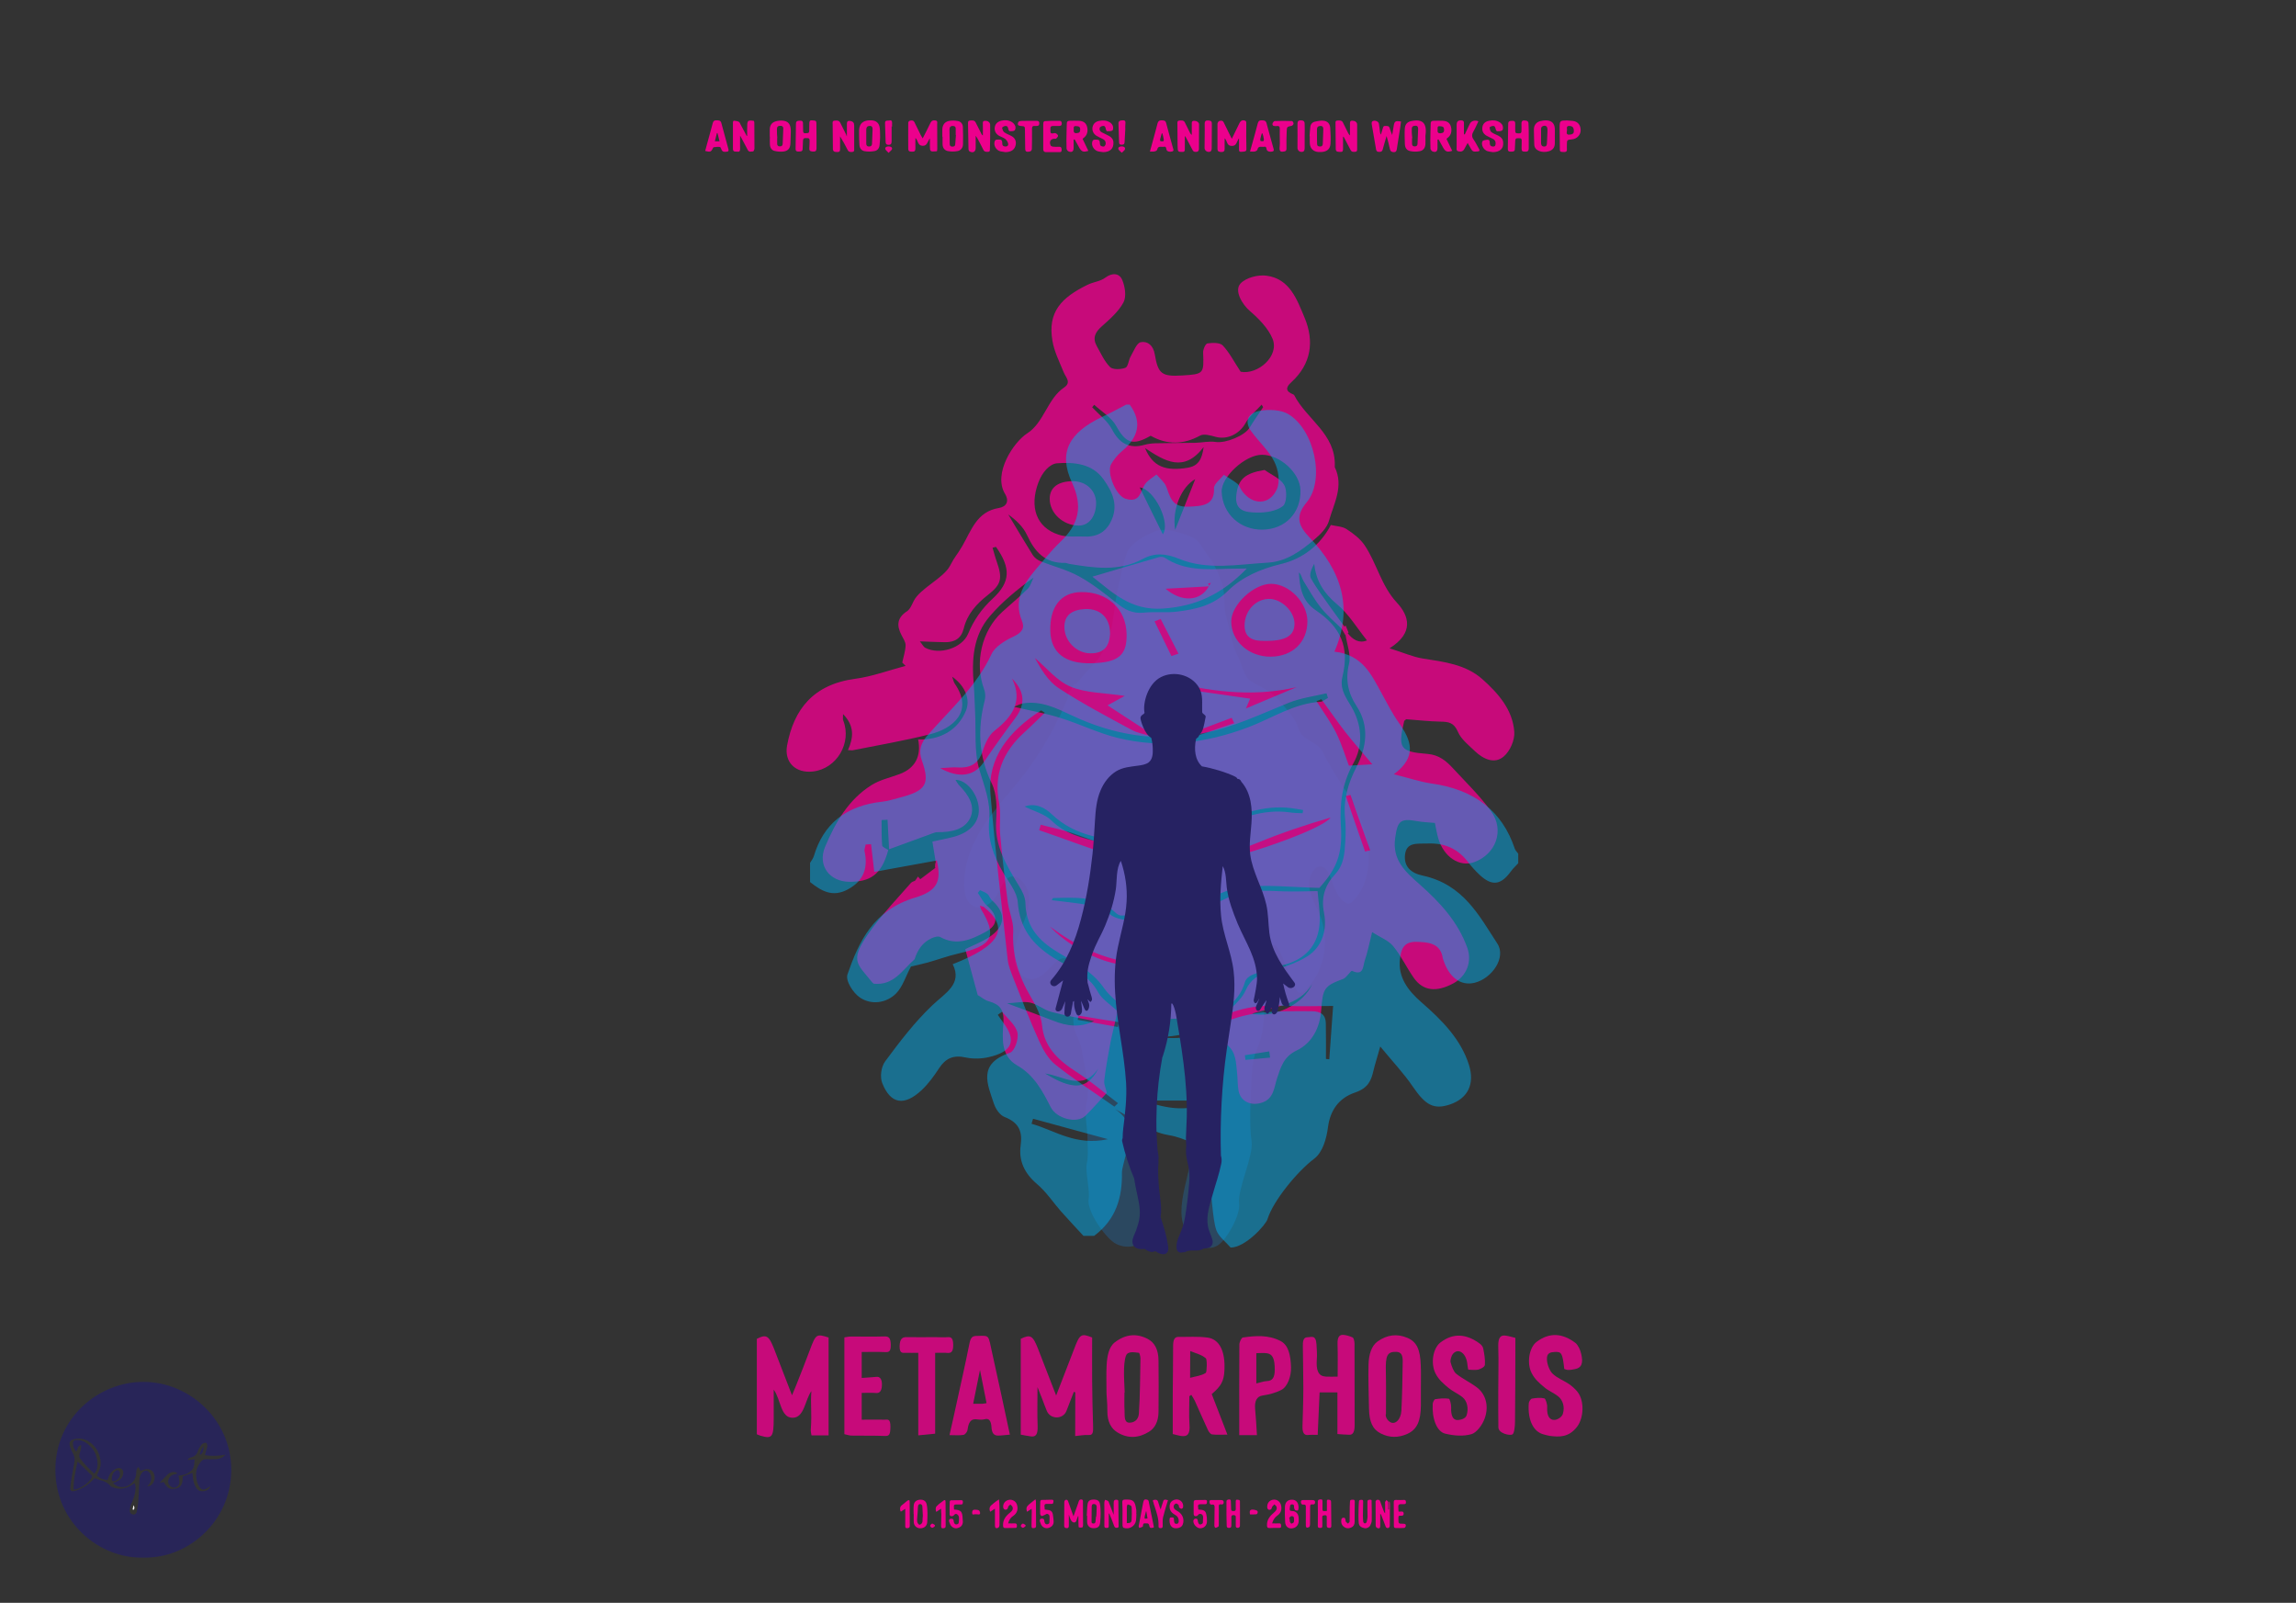 <?xml version="1.0" encoding="utf-8"?>
<!-- Generator: Adobe Illustrator 24.1.0, SVG Export Plug-In . SVG Version: 6.00 Build 0)  -->
<svg version="1.0" id="Layer_1" xmlns="http://www.w3.org/2000/svg" xmlns:xlink="http://www.w3.org/1999/xlink" x="0px" y="0px"
	 viewBox="0 0 1920 1340" style="enable-background:new 0 0 1920 1340;" xml:space="preserve">
<rect x="0" y="0" width="1920" height="1340" fill="#333333" stroke="none"/>
<g style="opacity:0.8;">
	<path style="fill:#EC008C;" d="M692.9,1118.2c0,27.4,0,54.3,0,81.8c-4.9,0-9.4,0-14.3,0c-0.2-1.2-0.7-3.3-0.6-4.5
		c1.1-15.2-0.4-20.7,0.5-32.5c-5.4,7.5-5.8,22.3-15.7,22.3c-10.2,0-9.8-15.5-15.8-23.5c0,8.5,0,16.3,0,24c0,15.7-1.3,17.4-11,14.5
		c-0.8-0.2-1.6-0.6-3.1-1.2c0-26.4,0-53.1,0-79.8c7.8-4,10-2.8,14.3,8.1c4.9,12.6,9.7,25.2,15.1,39.1c1.4-3.4,2.5-5.9,3.5-8.4
		c3.9-9.8,7.8-19.7,11.5-29.6C682.2,1115.4,682.7,1114.9,692.9,1118.2z"/>
	<path style="fill:#EC008C;" d="M899.1,1200.6c0-3.8,0.1-29.7,0.1-36.5c-0.4-0.2-0.8-0.4-1.2-0.5c-2.1,5.3-4.1,10.7-6.2,16
		c-2.9,7.2-13.4,7.2-16.4,0c-1.3-3.1-2.5-6.4-3.7-9.6c-1.1-2.9-2.3-5.7-4.1-10.3c0,12.2-0.3,22.3,0.1,32.4c0.3,7.2-1.6,9.3-5.5,8.8
		c-2.8-0.3-5.6-1-8.6-1.5c0-27.2,0-53.7,0-80.1c8-3.9,10-2.8,14.2,7.7c5,12.8,9.9,25.6,15.4,39.7c5.3-13.7,10.2-26.2,15-38.8
		c4.7-12.6,5.9-13.4,15.1-9.7c0,12.1-0.1,24.3,0,36.4c0.1,12.7,0.4,25.4,0.8,38.1c0.1,4.4-0.1,7.3-3.6,7
		C906.7,1199.5,903,1200.2,899.1,1200.6z"/>
	<path style="fill:#EC008C;" d="M994.6,1167.3c0,7.8-0.5,15.7,0.1,23.4c0.7,8.8-2.1,10.3-6.3,9.9c-2.3-0.2-4.6-1-7.7-1.7
		c0-10.9,0-21.9,0-32.9c0.1-13.5,0.3-27.1,0.3-40.6c0-5.1,1.1-7.7,4.3-7.7c8.1,0.1,16.1-0.5,24.1,0.5c10.4,1.2,15.4,11.5,14.5,27.8
		c-0.5,8.7-2.7,12.8-10.6,19.5c4.2,10.8,8.4,21.6,13.1,33.9c-5.3,0-9.1,0.3-12.9-0.2c-1.2-0.2-2.6-2-3.4-3.7
		c-3.7-8-7.3-16.2-10.9-24.3c-0.9-1.9-2-3.4-3-5.1C995.7,1166.5,995.2,1166.9,994.6,1167.3z M995.2,1151.9c4.7-1.3,9.1-1.6,13.1-4.1
		c1-0.6,1.2-11.3,0.1-12.2c-3.8-3.2-8.3-4.1-13.1-6.1C995.2,1137.9,995.2,1143.9,995.2,1151.9z"/>
	<path style="fill:#EC008C;" d="M925.3,1164.9c0-9.5-0.3-16.5,0.1-23.3c0.4-8,1.9-15.6,6.9-19.4c8.9-6.8,18.1-7.7,27.5-2.8
		c5.5,2.9,9,8.6,9,18.3c0.1,14.3,0.2,28.6,0,42.8c-0.1,8.1-3.2,13.5-7.8,16.4c-8.8,5.5-17.8,6-26.6,0.6c-4.9-3-8.5-8.4-8.4-18.2
		C926.1,1173.6,925.4,1168,925.3,1164.9z M940.5,1164.1c-0.1,0-0.2,0-0.2,0c0,5.1-0.2,10.3,0.1,15.4c0.2,4.1-0.6,9.8,3.9,9.9
		c3.8,0.1,7.8-2.1,8.1-7.8c1-15.2,1-30.6,1.3-45.9c0-1.6-0.8-4.6-1.3-4.7c-3.3-0.3-7.1-1.3-9.8,0.8c-1.7,1.4-2.5,7.8-2.6,12
		C939.7,1150.6,940.3,1157.3,940.5,1164.1z"/>
	<path style="fill:#EC008C;" d="M1308.1,1144.5c-1.5-13.3-2.2-14.6-8.2-14.2c-2.9,0.2-6.7,0.5-6.3,6.4c0.2,4.2,2.4,9.5,4.7,11.7
		c4.1,3.9,9.1,5.6,13.6,8.6c2.6,1.8,5.2,4,7.4,6.8c5.7,7.4,5.2,21.6-0.5,29c-6.9,9-14.9,8.7-23.1,7.6c-1.5-0.2-3-0.8-4.5-1.1
		c-8.8-2-13.8-11.9-12.8-26c0.1-1.5,1.6-3.8,2.6-4c3.5-0.6,7-1,10.5-0.2c1,0.3,2.5,4.9,2.3,7.4c-0.4,7.7,2.3,10.8,6.2,10.6
		c2.4-0.2,5.9-2.1,6.9-5c1.9-6.1-0.2-11.8-3.9-14.7c-3.7-3-8-4.5-11.6-7.6c-3.8-3.2-7.9-6.6-10.5-11.7c-4.4-8.3-2.2-21.5,4-26.2
		c10.9-8.3,21.9-7.3,32.6,0.9c2,1.6,3.9,5.4,4.7,8.9c2,8,0.3,11.9-5.1,12.9c-1.7,0.3-3.3,0.7-5,0.7
		C1310.6,1145.5,1309.3,1144.9,1308.1,1144.5z"/>
	<path style="fill:#EC008C;" d="M1227.8,1145.1c-0.3-1.8-0.6-3-0.7-4.3c-0.8-9.4-7.5-14.4-12.2-8.8c-1.1,1.3-2.3,5.2-1.9,6.8
		c1,3.7,2.6,8,4.7,9.7c5.6,4.4,11.6,7.1,17.3,11.4c7.3,5.5,10.3,15.4,6.6,25.8c-2.1,6-7,12.1-11.1,13.3c-7.1,2-14.7,1.3-21.9-0.4
		c-7.2-1.7-11.3-12.8-10.5-25c0.1-1.4,1.3-3.7,2-3.8c3.8-0.6,7.7-1,11.5-0.4c0.8,0.1,2,4.8,1.9,7.2c-0.3,6.9,1.5,10.8,5.6,10.6
		c2.5-0.1,6.4-1.2,7.3-3.9c1.9-5.7,0.5-12-3.3-15.1c-3.9-3.2-8.2-4.8-12.1-8.1c-3.8-3.2-7.9-6.6-10.5-11.7
		c-4.4-8.6-2.2-21.3,4.1-26.1c10.9-8.3,21.9-7,32.7,0.9c1.2,0.9,2.7,2.4,3,4.1c0.9,4.5,1.8,9.4,1.4,13.8c-0.2,1.8-3.6,3.4-5.7,4
		C1233.2,1145.6,1230.5,1145.1,1227.8,1145.1z"/>
	<path style="fill:#EC008C;" d="M1118.4,1198.9c0-12.1,0-23.1,0-34.8c-5,0-9.7,0-14.9,0c-0.5,11-1,22.4-1.6,35.5
		c-2.5,0-5.2-0.2-8,0.1c-3.5,0.4-4.9-2.1-4.7-7.7c0.3-10.5,0.7-21.1,0.7-31.7c0-11.4-0.3-22.7-0.4-34.1c-0.1-4.3,0.1-8.2,3.8-8.2
		c3.2,0,7.1-2.4,7.6,6c0.2,4,0.6,8,0.3,11.9c-0.8,10.1,1.3,14.6,7.5,15c3,0.2,6,0,9.9,0c0-9.6,0.2-18.4-0.1-27.2
		c-0.2-6.1,1.7-7.9,4.8-7.7c2.6,0.2,5.3,1,7.9,2.2c0.8,0.4,1.5,3.2,1.5,5c0.1,22.8,0,45.5,0.1,68.3c0,5.2-1.2,8.3-4.7,8
		C1125,1199.4,1122,1199.2,1118.4,1198.9z"/>
	<path style="fill:#EC008C;" d="M844.5,1199.4c-4,0.3-7,0.8-10,0.8c-2.9-0.1-5.1-1.4-5.4-7.2c-0.3-5-2.1-7.5-5.5-6.5
		c-2,0.5-4,0.5-6,0.2c-4.3-0.7-7.5,0.4-8.5,8.6c-0.2,1.8-2.1,4.1-3.4,4.3c-3.6,0.6-7.2,0.2-11.7,0.2c2.1-9.4,4-17.5,5.7-25.6
		c3.7-16.8,7.5-33.6,10.9-50.6c1-5.1,2.3-6.6,5.6-6.7c11.9-0.2,9.9-1.8,13.7,15.2C834.8,1153.8,839.4,1175.8,844.5,1199.4z
		 M825,1173.1c-1.8-9-3.5-17.7-5.5-27.8c-2,10.1-3.8,18.8-5.7,28.3c3.2,0,5.5,0,7.8,0C822.6,1173.5,823.6,1173.3,825,1173.1z"/>
	<path style="fill:#EC008C;" d="M720.6,1130.3c0,8,0,14.4,0,21.7c4.4-0.3,8.4-0.5,12.3-0.9c2.9-0.3,4.6,1.8,4.6,6.3
		c0,4.7-1.4,7.4-4.6,7.2c-4.1-0.3-8.3-0.1-12.3-0.1c0,8,0,14.6,0,22.4c6.7,0,13-0.1,19.3,0c2.4,0,4.8-1.1,4.7,6.1
		c-0.1,6.3-0.9,7.7-4.7,7.5c-9.2-0.4-18.5-0.1-27.7-0.3c-1.9,0-3.9-0.7-6.1-1.2c0-27.2,0-53.6,0-80.9c1.9-0.3,3.7-0.7,5.5-0.7
		c9.4-0.1,18.8,0.2,28.2-0.1c3.3-0.1,5,1.1,5.1,7c0.1,6-1.8,6.2-4.8,6.1C733.9,1130.1,727.5,1130.3,720.6,1130.3z"/>
	<path style="fill:#EC008C;" d="M1051.1,1199.8c-5.4,0-9.8,0-14.8,0c0-25.9-0.1-50.8,0.1-75.7c0-2.1,1.8-5.8,2.9-5.9
		c10.6-1.5,21.1-2.4,31.5,2.9c6.8,3.5,8.5,12.1,8.8,22.2c0.2,7.4-3,16.2-8.1,18.7c-5,2.6-10.4,3.9-15.7,4.7
		c-4.6,0.7-6.9,4.3-6.2,11.5C1050.3,1185.1,1050.6,1192,1051.1,1199.8z M1050.6,1156.6c3.5-0.8,6.3-1.9,9.1-2c4-0.2,6.3-2.5,6.3-9.4
		c0-8.9-1.6-13-6.3-13.8c-2.9-0.5-5.9-0.1-9.1-0.1C1050.6,1139.8,1050.6,1147.7,1050.6,1156.6z"/>
	<path style="fill:#EC008C;" d="M782,1131c0,23,0,45.1,0,67.6c-4.8,0.5-9,0.9-14.1,1.4c0-23.6,0-45.9,0-69c-4,0-7.1,0.1-10.3,0
		c-2.4-0.1-5.4,1.1-5.3-5.5c0.1-6.1,2.3-7.7,5.6-7.6c8.2,0.1,16.5,0,24.7,0c3.4,0,6.7,0.3,10.1,0c2.9-0.2,4.3,1.1,4.4,6.2
		c0.1,5.4-1.3,7.2-4.5,7C789.4,1130.8,786.2,1131,782,1131z"/>
	<path style="fill:#EC008C;" d="M1253,1193.2c-0.2-10.3-0.1-20.6-0.1-30.9c0-12.2,0.4-24.4,0-36.6c-0.2-7.7,2.1-9.6,6-9.1
		c2.5,0.3,5,1.1,8.3,1.9c0,2.9,0,6,0,9.2c-0.1,20.3,0,40.7-0.3,61c0,3.6-0.6,9.4-2,10.4C1262.8,1200.6,1252.9,1198.4,1253,1193.2z"
		/>
	<path style="fill:#EC008C;" d="M1188.2,1159.5c0,5.2,0,10.3,0,15.5c-0.1,13.1-3.3,20.1-11.2,23.7c-7.4,3.4-15,3.5-22.4-0.3
		c-6.7-3.4-9.6-9.6-9.8-20.9c-0.2-12.2-0.7-24.3-0.4-36.5c0.2-8.4,2.4-15.8,7.6-19.5c8-5.7,16.3-6.6,24.7-3.1
		c8,3.3,11,9.7,11.4,23.3C1188.4,1147.6,1188.2,1153.5,1188.2,1159.5C1188.2,1159.5,1188.2,1159.5,1188.2,1159.5z M1162.2,1188.7
		c4.3,3,9.3-1.9,9.7-9.3c0.7-13.7,0.9-27.5,1.1-41.3c0.1-5.2-1.4-7.8-5.3-7.9c-7.9-0.3-9.1,3.4-8.8,16.4c0.3,11.8,0.1,23.7,0.1,35.6
		C1158.6,1182.2,1158.4,1186.1,1162.2,1188.7z"/>
</g>
<path style="opacity:0.33;fill:#1C75BC;" d="M1143.8,706.6c-2.6-19.7-12.6-36.1-22.7-52c-5.3-8.4-10.6-16.8-15-25.8
	c-4.2-8.9-17.3-9.6-20.1-19.2c-2.6-9.1-10.9-17.5-16.9-24.5c-6.4-7.4-15-10.8-23-15.5c-6.3-3.7-8-16.3-11.9-22.9
	c-3.6-6-5.9-21-8-27.9c-4.4-14.6-0.1-19.9-5.5-34.2c-2.5-6.6-6.2-14.7-10.5-20c-5.4-6.8-6.8-13-14.5-16c-4.8-1.9-9.8-3.5-14.8-4.6
	c-4.8-1.1-9.8-1.6-14.5,0.1c-7.3,2.7-20.4,9.7-23.6,17.3c-3.4,8-6.1,23.4-8.2,31.9c-2.4,9.9-3.8,31.4-7.5,40.8
	c-7.6,19-10.4,17.7-23.1,33c-1.3,1.5-2.6,3.1-3.9,4.6c-1.4,0.1-2.7,0.9-3.4,2.7c-0.2,0.6-0.5,1.2-0.7,1.8c-0.6,0.6-1.2,1.3-1.8,1.9
	c-1.4,1.4-1.5,3.3-0.9,4.7c-8.4,20.4-19,39.7-31.4,57.3c-14.3,20.4-32.9,37.2-44.9,59.6c-5.8,10.9-10.1,23.2-10.6,36.1
	c-0.2,5.3-0.1,11.4,2.2,16.1c2.5,5,7.4,7.6,12.4,6.5c4.8-1,8.9-4.7,11.8-8.9c2.8-4.1,4.5-9.2,7.6-13.1c6.6-8.3,15.4-1.1,18.7,7
	c4.5,10.9-1.6,23.8-5.5,33.8c-3.5,9.1-6.8,18.8-4.4,28.8c2.2,8.8,9.6,14.7,17.8,11.7c7.4-2.8,11.5-10.7,18-15
	c7.7-5.1,14.4,2.4,16.3,10.8c1.3,5.9,0.2,12.3-0.9,18.2c-1.2,6.6-2.7,13.1-2.8,19.9c-0.2,13.1,5.3,14.7,7.3,27.5
	c2,13.3,6.7,28,4.1,41c-2.6,12.8,0.4,20.7,0.5,34c0,6.2,0.7,12.8-0.7,18.8c-1.4,5.8,2.8,23.2,1.6,29.1
	c-2.1,10.2,13.7,32.3,21.7,37.2c8.9,5.4,19.5,3.2,27.6-3.1c9-6.9-4.6-25.2-1.8-36.7c3.1-12.6-9.5-29.1-8.2-42
	c2.6-26.7,4-53.5,7.9-80c1.9-13.2,4.6-26.2,8.3-38.9c1.6-5.6,3.3-11.4,5.8-16.6c2-4.3,4.8-8.7,9.2-10c10.1-3,16.9,9.5,18.8,18.5
	c1.3,6.2,1.7,12.6,2.3,18.9c0.6,7.1,1.2,14.2,1.9,21.3c2.5,28.8-9.7,54.6-7.2,83.4c2.1,23.8-17.1,55.9-4.3,76.1
	c5.6,8.8,16.1,17.2,25.9,11.1c7.7-4.8,19.1-25.7,17.9-34.8c-1.6-12.3,12.3-40.1,10.4-52.4c-2.1-13.4-0.7-39.9,0-53.4
	c1.5-28.7,8.2-20.7,10.2-49.4c1-14.4,2-28.9,3-43.3c0.3-4.8,0.3-10.1,2.3-14.6c1.7-3.9,4.3-4.1,6.6-0.5c3,4.8,4.9,10.7,7.2,15.9
	c2.8,6.4,5.5,12.7,8.3,19.1c1.1,2.6,4.1,2.8,6,1.2c17-15,22.3-41.9,13.6-63.8c-4-10-12.4-21.9-7.7-33.4c1.4-3.6,4.5-7.8,8.4-7.5
	c3.3,0.2,5.5,3.3,6.9,6.4c4.3,9,5.8,19.8,15,24.5c1.3,0.6,2.8,0,3.8-0.9C1143.1,742.6,1146.1,723.8,1143.8,706.6z"/>
<g style="opacity:0.8;">
	<g>
		<path style="fill:#EC008C;" d="M932.2,855.6c-1.4,6.4-3.1,12.8-4.2,19.2c-1.8,9.6-3.5,19.2-4.6,28.8c-0.3,3,1.3,6.2,2.2,10
			c-5.6,6.1-11.5,12.9-17.9,19.2c-7.1,6.9-24.1,2.5-29-7.1c-6.9-13.5-13.9-26.9-28-34.9c-14.2-8.1-12.4-23.3-11.6-35.8
			c0.7-11.2-3.1-15.3-12.5-18c-3.2-0.9-6-3.4-9-5.1c-3.5-12.8-6.9-25.7-10.4-38.4c7.2-3.5,13.5-5.9,19.2-9.5
			c14.5-9.1,15.4-20.4,3-31.4c-1.5-1.4-2.1-3.9-3.7-5.2c-1.7-1.5-4.1-2.1-6.2-3.2c-0.6,0.8-1.2,1.5-1.8,2.3c2.6,3.7,4.6,8,7.8,10.8
			c9.2,8.1,9.5,16-1.3,21.8c-11.7,6.3-24.1,12-37.9,4.3c-1.7-1-5.1,0-7.3,1c-7.6,3.5-11.8,9.9-14.2,17.6
			c-10.1,8.8-17.4,22.2-34.2,20.4c-0.2-0.2-0.8-0.6-1.2-1.1c-13.3-16.6-20.1-18,0.3-45.6c9.8-13.2,21.2-25.1,32-37.5
			c1-1.2,3-1.5,4.5-2.2c0.9-0.2,1.9-0.3,2.8-0.5c4.5-3.4,8.9-6.8,13.4-10.1c0.1-1.3,0.1-2.7,0.2-4c-1-5.9-1.9-11.9-2.9-17.8
			c6.2-1.4,12.5-2.5,18.6-4.2c14.1-4,21.4-13.2,20.1-24.8c-1.2-11.5-10.4-22.7-19.4-22.6c1.2,1.8,1.9,3.4,3,4.5
			c7.7,7.7,14.1,17.5,9.2,27.6c-4.8,9.7-16.1,11.7-27,11.6c-2.7,0-5.4,1.5-8.1,2.4c-10.9,4-21.8,8-32.6,11.9
			c-0.4-8.2-0.8-16.5-1.3-24.7c-1.7,0.1-3.3,0.2-5,0.3c0.1,7.1-0.1,14.2,0.5,21.2c0.1,1.4,3.3,2.6,5.1,3.8
			c-5.7,21.3-15.7,26.6-32.3,26.6c-16.8,0-27.1-13.6-20.5-29.3c8.6-20.3,19.5-39.5,38.9-51.6c7-4.4,15.6-6.2,23.5-9.2
			c12.7-4.8,18.2-14.6,15.4-28.9c18.5,0.6,33.2-7.7,40-24.1c3.6-8.8,0-20.2-11.6-28.4c1.2,3.3,1.4,4.7,2.1,5.7
			c16.4,23.7-1.8,37.8-20.7,42.5c-21.2,5.3-42.8,9-64.3,13.3c-1,0.2-2.1,0-4.2-0.1c4.6-10.3,5.7-20.1-4.1-30.1
			c0,2.9-0.3,4.2,0.1,5.2c7.5,18.8-5.4,40.6-25.4,42.8c-14.2,1.6-24.1-7.6-21.5-21.8c5.6-30.2,21.9-51,56.9-55.7
			c14.3-1.9,28.1-7.1,42.2-10.8c-0.9-0.9-1.9-1.9-2.8-2.8c1-4.8,2.6-9.5,2.8-14.3c0.1-2.8-2-5.8-3.4-8.6c-4.3-8.1-3.7-14.6,4.6-20
			c2.6-1.7,4-5.4,5.5-8.4c5.1-10.6,25.1-19.2,30.5-29.7c4.4-8.5,5.4-8.1,10.2-16.4c7.6-13.1,12.1-28.8,30.6-31.8
			c5.9-1,9.1-5.2,5.1-11.9c-10.2-17,7.2-43.2,18.6-50.5c14-8.9,17-29.1,30.8-38.3c6.4-4.3,1.4-8.5-0.3-12.8
			c-3.5-8.6-7.9-17.2-9.4-26.2c-4.2-24.2,7.5-36.2,29.3-46.9c4.8-2.4,10.7-2.8,14.8-5.9c6-4.5,11.8-3.8,14.2,1.7
			c2.4,5.6,3.7,14,1.1,18.9c-4.1,7.7-11.4,14-18.1,20c-5.6,4.9-8,9.8-4.2,16.6c3.4,6,6.3,12.7,11.1,17.5c2.4,2.3,9,2,12.8,0.6
			c2.3-0.9,2.6-6.4,4.4-9.5c2.5-4.3,5-11.2,8.4-11.9c5.6-1.1,10.5,2.4,11.8,10.3c2.7,16.5,6.2,18.5,23,17.5
			c18-1.1,18.1-1.4,17.4-19.2c-0.1-2.6,2-7.4,3.6-7.6c4.2-0.6,10.4-0.8,12.8,1.7c5.5,5.8,9.2,13.2,15,22
			c14.4,2.7,32.7-13.2,26.6-27.7c-3.7-8.8-11.4-16.6-18.8-23c-6.5-5.5-13.5-17.2-7.9-23.1c4.6-4.9,14.7-7.5,21.8-6.5
			c19.4,2.6,25.4,20,31.7,35c8.3,19.8,5.7,38.8-11.1,54.1c-4.9,4.4-4.7,7.6,1.5,10.1c0.3,0.1,0.8,0.3,0.9,0.6
			c10.4,20.3,34.9,32.4,34,59.2c0,0.4-0.1,0.8,0,1.1c7.7,15.9-0.8,30.4-4.9,44.9c-1.7,5.8-7,11.2-11.9,15.3
			c-11.4,9.7-23.5,18.7-39.3,19.6c-24.8,1.4-50.3,6.6-74.1-3.2c-11.3-4.6-20.4-5.2-30.4,0.1c-20,10.8-40.8,7.5-61.7,4.1
			c-1.1-0.2-2.1-0.8-3.1-0.8c-16.8,0.5-25.5-9.2-32-23.3c-3.2-7-9.3-12.6-15.7-17.2c6.8,11.3,13.5,22.7,20.5,33.9
			c1.4,2.2,4,4.2,6.5,5.2c10.7,4.3,22.1,7.1,32.1,12.6c11.1,6.1,21.3,14.1,31.2,22.1c7,5.7,13.7,9.3,23.2,8.3
			c9.2-1,18.7,0.3,27.8-0.9c15.5-1.9,29.9-4.9,42.3-17.2c11.8-11.7,27.5-18.5,44.7-22.6c17.8-4.3,32.6-15.5,41.5-32.6
			c4.5,1.1,9.6,1.1,13.2,3.5c5.6,3.6,11.3,8,15,13.4c10.3,15.2,13.8,33.8,27,48c10.2,11,14.6,25.2-6.1,38.2
			c12,3.8,19.6,7.2,27.5,8.5c17.9,2.8,36.2,4.9,50.2,17.4c13.1,11.7,25.3,25.4,26.6,44c0.5,6.8-3.6,16.2-8.9,20.6
			c-7.6,6.5-16.9,2.2-23.8-4.3c-5.3-5.1-11.8-10.1-14.5-16.5c-3.3-7.7-7.9-8.3-14.6-8.4c-9.6-0.2-19.2-1.3-28.6-2
			c-0.7,0.7-1.6,1.1-1.7,1.6c-5.3,22.6-3.7,25.6,19.5,27.4c9.8,0.8,15.8,6,21.6,12.3c10.8,11.7,22.4,22.9,31.6,35.7
			c11.5,15.9,4,35.9-14.2,42.5c-12.2,4.4-25.4-4.3-30-20c-1.2-4-1.8-8.2-2.8-12.8c-5.1-0.5-10-0.6-14.9-1.5
			c-14.2-2.6-16.3,0-18.3,13.9c-2.7,18.8,8.7,28.6,20.6,39.1c16.8,14.9,31.9,31.1,39.7,52.9c4.1,11.4-0.4,23.6-11.6,29.7
			c-14.3,7.7-25.4,6.4-33.1-4.5c-6.1-8.7-10.6-18.5-17.3-26.6c-4-4.9-10.9-7.4-17.6-11.7c-2.4,9.7-3.8,17-6.2,23.9
			c-1.5,4.3-0.6,13.1-10.5,8.5c-1.2-0.5-4.5,5.6-7.5,6.7c-16.3,6-17,8.3-18.4,26.5c-1.1,13.9-7.2,27-20.6,33.4
			c-10.7,5.1-13.2,13.8-16.4,23.6c-2.4,7.4-2.6,17-13,20.1c-8.9,2.7-17.4-1.1-19.1-10.2c-0.9-4.8-0.6-9.7-1.2-14.6
			c-1-8.6-0.5-17.2-8.6-24c-3.8-3.2-3.8-10.8-5.6-16.4c-2.7-8.3,4.6-9.6,8.8-13.5c4.9-4.5,10-9.5,12.6-15.4
			c4.1-9.2,10.7-13.1,19.8-15.8c11-3.2,22.6-6.7,32.1-12.8c12.4-8.1,16.3-22.5,13.6-36.1c-2.7-13.3,1.1-23.5,9.2-32.2
			c7.7-8.3,8-18,8.6-27.8c0.4-6.4,0.4-12.9-0.2-19.3c-1.5-15.4,2.4-28.8,9.6-42.8c8.1-15.8,11.2-33.8,0-50.8
			c-7.1-10.8-9.5-22-6.3-35.3c1.8-7.6-1.8-16.4-3-24.7c0.5-0.5,1.1-0.9,1.6-1.3c4.6,6.1,10.2,9.1,16.4,6.4
			c-8.3-10.3-15.1-21.9-24.8-30c-11-9.2-17.8-19.4-19.3-34.1c-2.5,4.6-4.3,9.3-2.8,12.1c4.7,8.5,10.8,16.4,16.4,24.4
			c4,5.7,8.2,11.2,12.2,16.8c-0.7,0.6-1.5,1.1-2.2,1.7c-6-6-12.6-11.5-17.9-18.1c-5.6-7-10.1-15-14.8-22.7c-1.3-2.2-1.5-5-3.7-6.9
			c0.6,12.2,2.5,23.8,13.9,31.5c21.3,14.3,28.5,31,22.5,55.6c-2.9,12,4.9,19.7,9.3,28.5c7.6,15.2,7.2,30.9-0.2,44
			c-9.5,17-11.5,33.8-10.4,52.3c1.5,23.4-3.3,35.5-18,51.8c-23.3-0.4-45.1-3.3-66.2-0.3c-15.2,2.1-29.4,11.7-43.9,18.5
			c-18.1,8.5-37.2,4.5-55.9,4.9c-1.5,0-3.4-1.3-4.6-2.5c-15-14.3-33.7-12.4-52.1-12.1c-0.2,0-0.4,0.6-1.1,1.8
			c10.6,1.3,20.8,2.3,31,4.1c5.1,0.9,11.4,1.7,14.6,5.1c6.4,6.7,13.6,7,22,8c28.4,3.3,53.7-6.5,77.8-18.5
			c16.2-8.1,32.1-6.7,48.7-6.1c9.1,0.3,18.2-0.1,28.2-0.2c0.6,7.7,2.1,16.5,1.8,25.2c-0.7,20.1-12.4,32.7-32.2,37
			c-8.2,1.8-16.3,4.8-24.2,7.8c-2.4,0.9-5.3,3.4-6,5.7c-5.9,20.4-22.5,26.6-40.6,29.3c-14.3,2.1-29,2.1-43.6,2.2
			c-3.5,0-7-2.9-10.5-4.5c-7.9-7.1-17.4-13.1-23.3-21.6c-10.7-15.6-27.3-22.6-42-32.1c-14.6-9.5-23.3-21.2-23.7-39
			c-0.1-4.9-2.7-10.1-5.4-14.4c-10.2-16.8-20.5-33.1-19.1-54.3c0.7-10.4,0.7-22.4-3.7-31.4c-11.1-22.9-11.9-45.6-5.8-69.5
			c0.7-2.9,0.5-6.5-0.6-9.3c-8.1-22-2-48.7,15.1-64.4c7.1-6.5,14.6-12.6,21.4-19.4c2.4-2.4,3.3-6.2,4.9-9.4
			c-13.8,10-26.2,20.2-36.5,32.2c-14.2,16.4-15.3,36.8-13.5,57.5c0.6,7.5,0.7,15,1.1,22.5c0.9,16.2-0.9,33.1,3.5,48.2
			c4.2,14.1,9.7,27.4,8.3,42.3c-1.5,16,3.6,30.1,11.5,43.6c4.7,8.2,11.8,16.5,12.4,25.2c1.6,21.5,12,35,29.7,46.2
			c13.2,8.3,29.1,13.4,37.4,28.8c3.4,6.2,10.4,10.4,16.3,16C934.1,847.4,933.2,851.5,932.2,855.6z M909.8,448.6
			c7-0.4,13.8-2.8,18.5-11.3c7.7-14.1,2.2-25.8-5.6-36.7c-9.4-13.1-24.6-14.3-38.6-13.3c-6.5,0.5-12.6,7.7-15.7,15.9
			c-7.7,20.4-2,37.7,16.8,43.8C892.3,449.4,900.5,448.2,909.8,448.6z M1056,442.8c18.9-0.4,32-14.1,31.5-33
			c-0.4-14.4-17-29.6-32.2-29.6c-14,0-34.2,18.6-33.7,31C1022.3,429.6,1037.1,443.2,1056,442.8z M1110.5,583.5
			c-0.4-1.3-0.8-2.6-1.2-3.9c-10.5,2.5-21.5,3.9-31.5,7.9c-23.7,9.6-46.6,20.7-72.2,25.6c-38.4,7.4-74.3,1.5-109.1-14.9
			c-13-6.1-25.8-12.5-40.8-10.2c-2.5,0.4-4.9,1.8-7.8,2.9c14,3.3,26.8,5.5,39.1,9.4c15.9,4.9,31.1,12.5,47.2,16.5
			c37.5,9.3,74.6,4.6,110.2-9c19.8-7.6,37.9-19.8,60-21.1C1106.6,586.4,1108.5,584.5,1110.5,583.5z M1089.3,679.9
			c0.1-0.9,0.3-1.8,0.4-2.7c-3.4-0.5-6.7-1.2-10.1-1.6c-22.9-2.9-43.6,5.5-63.9,13.6c-21.3,8.5-42.4,16.5-65.9,14.7
			c-25.3-1.9-50.3-4.2-70.3-23.2c-5.5-5.3-13.6-9.8-22.7-6.4c8,4,16.9,6.2,22.5,11.7c11.4,11.3,25.9,14.7,40.2,18
			c34.1,7.9,66.6,2.7,98.7-11.7c18.5-8.3,38.2-16.1,59.8-13.2C1081.7,679.7,1085.5,679.7,1089.3,679.9z M1056.3,340.4
			c-0.4-0.7-0.9-1.4-1.3-2.1c-4.6,5.1-10.3,9.7-13.5,15.5c-4.9,8.9-15.1,14.1-25,11.4c-4.1-1.1-9.7-2.8-12.8-1.1
			c-14.1,7.7-27.6,8-41.5,0.2c-15,8.7-20.9,6.1-28.8-8.2c-3.9-7.1-12.1-11.9-18.4-17.7c-0.6,0.7-1.1,1.4-1.7,2.1
			c5.7,6.1,12.9,11.4,16.6,18.5c6,11.5,14.3,16.5,27.1,12.9c2.9-0.8,6-1.2,9-1.3c11.1-0.3,22.3-0.2,33.4-0.4
			c5.8-0.1,11.7-1.6,17.3-0.7c8.3,1.2,24.5-5.3,28.5-12.3C1048.6,351.5,1052.6,346,1056.3,340.4z M832.9,457.2
			c-1,0.2-1.9,0.5-2.9,0.7c1.2,4,2.2,8,3.6,11.9c4.9,14,3.7,18.9-7.6,27.7c-9.5,7.4-17.2,16-20.1,28c-2.1,8.4-7.7,11.5-15.7,11.4
			c-6.5-0.1-13-0.4-21-0.7c2.1,2.5,3,4.6,4.6,5.4c11.8,6.2,30.8,0.3,35.8-11.8c4.7-11.4,11.4-20.9,20.5-29.3
			C845,486.7,845.5,475.1,832.9,457.2z M936.6,815.3c15.8,15.2,63,18.8,76,0.4C987.2,827.8,961.9,822.6,936.6,815.3z M915,853.6
			c-13.2-2.7-24.8-4.6-36.1-7.7c-6-1.6-11.3-6.4-17.4-7.7c-5.9-1.2-12.4,0.3-19.4,0.6c14.3,5.4,26.6,9.8,38.8,14.6
			C892,857.8,903,859.5,915,853.6z M918.5,893.2c-13.2,19.7-29.4,6.1-44.6,4.3c7.9,4.6,15.7,9,24,9.9
			C907,908.5,914.1,902.5,918.5,893.2z M1097.3,822.6c-11.3,18.9-32.1,18.6-50.4,24.9C1065.2,851.6,1090.4,839.5,1097.3,822.6z
			 M1006.5,373.8c-16.5,21.5-32.1,12-49,0.8c6.5,15.5,17,19.6,36,16.4C1001.4,389.6,1005.2,384.7,1006.5,373.8z M972.4,446.7
			c6.7-9.2-6.8-37.6-19.3-39.2C959.3,420.2,965.8,433.5,972.4,446.7z M999.5,400.6c-11.4,6.2-19.6,25.1-16.8,42.4
			C988.9,427.4,994.1,414.2,999.5,400.6z M1062.1,884.2c-0.2-1.7-0.5-3.4-0.7-5.2c-6.8,1.1-13.6,2.1-20.4,3.2
			c0.2,1.3,0.3,2.6,0.5,3.9C1048.4,885.5,1055.2,884.9,1062.1,884.2z"/>
	</g>
	<g>
		<path style="fill:#EC008C;" d="M913.5,482.1c18.7-5.5,37.1-11,55.6-16.3c1.5-0.4,3.8-0.3,5.1,0.6c16.2,10.8,34.5,9.7,52.6,9.1
			c4.8-0.1,9.6-0.1,15.8-0.2c-20.4,21.1-42,31.6-70.2,33.5C945.4,510.6,930.2,495.2,913.5,482.1z"/>
	</g>
	<g>
		<path style="fill:#EC008C;" d="M769.1,735.6c-0.9,0.2-1.9,0.3-2.8,0.5c0.5-0.7,0.9-1.4,1.4-2.2C768.2,734.5,768.6,735,769.1,735.6
			z"/>
		<path style="fill:#EC008C;" d="M764.9,737l0.8-1.3c0.5-0.7,0.9-1.4,1.4-2.1l0.5-0.8l2.8,3.2L764.9,737z M767.8,735
			c0,0-0.1,0.1-0.1,0.1l0.2,0L767.8,735z"/>
	</g>
	<g>
		<path style="fill:#EC008C;" d="M782.7,721.4c-0.1,1.3-0.1,2.7-0.2,4C782.6,724.1,782.6,722.8,782.7,721.4z"/>
		<path style="fill:#EC008C;" d="M783.2,725.5l-1.3-0.1c0-1.2,0.1-2.3,0.2-3.5l0-0.5l1.3,0.1c0,0,0,0,0,0v0
			C783.3,722.8,783.3,724.1,783.2,725.5z"/>
	</g>
	<g>
		<path style="fill:#EC008C;" d="M1125.1,529.9c-0.8-1.4-1.6-2.8-2.4-4.1c0.7-0.6,1.5-1.1,2.2-1.7c0.6,1.5,1.2,3,1.9,4.5
			C1126.2,529,1125.7,529.4,1125.1,529.9z"/>
		<path style="fill:#EC008C;" d="M1125,530.9l-3.1-5.3l3.4-2.6l0.3,0.8c0.6,1.5,1.2,3,1.9,4.5l0.2,0.5L1125,530.9z M1123.6,525.9
			l1.7,3l0.7-0.5c-0.4-1.1-0.9-2.2-1.3-3.2L1123.6,525.9z"/>
	</g>
	<g>
		<path style="fill:#EC008C;" d="M902,439.4c-13.1-0.1-24.2-10.4-24.2-22.4c0-9.4,7-14.7,19.4-14.7c11,0,19.2,7.7,19.4,17.9
			C916.7,431.5,910.7,439.5,902,439.4z"/>
	</g>
	<g>
		<path style="fill:#EC008C;" d="M1057.5,392.9c5.7,4.1,13.3,7.1,16.4,12.6c2.6,4.6,2.1,15.2-1.1,17.6c-5.5,4.2-14.3,5.6-21.7,5.4
			c-8.6-0.2-19-0.7-17.2-14.9C1035.4,400.7,1041.1,395.5,1057.5,392.9z"/>
	</g>
</g>
<g style="opacity:0.49;">
	<path style="fill:#00AEEF;" d="M941.7,338.3c1,0,2,0,3,0c10.8,14.8,7.2,27.5-6.7,39.1c-3.6,3-6.6,6.8-8.8,10.6
		c-4,6.9,3.8,26.5,12.1,29c12.7,3.9,12.2-7,16.6-12.7c2.3-3,6.1-5.1,9.2-7.6c2.8,3.3,6.6,6.3,8.1,10c3.3,8.4,4.4,17.5,18.6,16.9
		c12.1-0.5,22-1.1,21.4-15.5c-0.1-3.6,5.3-7.4,8.2-11.1c3.8,2.4,7.8,4.6,11.3,7.4c1.8,1.4,2.4,3.9,3.7,5.7
		c8.6,12.4,23.2,12.6,29.3-1c3-6.6,1.3-16.4-2.1-23.2c-4.5-9.1-13-16.7-19.2-25.2c-6.2-8.4-2.9-15.5,7.3-17.3
		c7.5-1.3,17.6-0.8,23.6,2.8c21.7,12.9,31,54.9,15.5,73.6c-10.1,12.1-7,19.8,2.4,29.7c26.3,27.5,36.8,58.3,20.7,95.3
		c23.7,2.7,30.9,19.3,39.5,34.9c4.6,8.3,8.9,16.9,14.5,24.8c10.2,14.3,15.5,28.1-4.3,42.8c12.4,3.1,21.7,6.3,31.3,7.7
		c36.6,5.1,59.4,23.4,69.8,54.5c0.5,1.5,1.9,2.8,2.9,4.2c0,2.7,0,5.3,0,8c-2.1,2.3-4.5,4.5-6.3,7c-8.3,11.4-15.8,12.3-26.1,2.6
		c-3.4-3.2-6.6-6.7-9.4-10.4c-8.2-10.8-18.9-16.3-34-15.7c-8.8,0.3-17.7-1.4-18.9,9.5c-1,9.5,4.7,15.2,14.7,17.3
		c34.2,7.4,47.3,33.6,62.5,56.8c7.7,11.7-4.5,29.2-18.9,32.8c-12,3-22.2-4.9-26.8-20.9c-0.1-0.4-0.1-0.9-0.2-1.3
		c-2.5-10.9-12.1-11.8-21.9-12c-11-0.2-12.7,6.9-13.6,14.3c-1.8,15.1,6.5,26.3,18,36.3c17.3,15,33,31,39.7,52.3
		c5,15.9-0.9,27.9-15.7,33c-13.7,4.7-20.7,0.7-31.5-15.2c-7.2-10.6-16.3-20.2-27-33.2c-2.8,10.1-4.5,15.2-5.7,20.3
		c-1.9,8.3-4.5,14.5-15.4,18.2c-13.6,4.6-20.8,15-22.6,29c-1.2,9.2-4.3,20.8-11.4,26.2c-14.2,10.7-34.4,35.2-39.2,50.7
		c-1.4,4.7-18.5,23.7-30.8,23.7c-4.1-4.8-9.9-9-11.9-14.4c-3.5-9.5-3.6-32.1-6.4-41.9c-2.9-10.2,4.8-20.1,1.3-30
		c-15.3,1.7-18.6-5-35.3-7.8c-15.7-2.6-29.6-14.1-44.3-21.6c19.7,13.1,10.5,30.1,6.8,46.6c-0.5,2.2-1.1,4.4-1.1,6.6
		c0.3,20.4-4.7,38.8-23.2,52.7c-3,0-6,0-9,0c-6.2-6.8-12.6-13.5-18.7-20.4c-6.7-7.6-12.3-16.3-20.1-22.9
		c-10.7-9.1-15.4-19.6-13.7-32.2c1.5-10.9-0.7-18.9-13.3-23.8c-4.2-1.6-7.7-7-9.1-11.3c-5.3-16.2-13.8-33.2,13.3-42.4
		c4.2-1.4,7.6-11.7,6.4-17c-1.5-6.3-8.3-11.7-12.8-17.4c-1.2,0.9-2.4,1.7-3.6,2.6c1.5,2.2,3,4.5,4.6,6.6c11.3,15,7.6,24.3-12.2,28.8
		c-6,1.4-13.1,1.6-19.1,0.3c-10.7-2.4-17,0.9-22.3,8.8c-4.2,6.5-8.9,13-14.6,18.4c-14.5,13.6-26,11.9-33-5.7
		c-2.1-5.3-1-13.7,2.5-18.4c12-16.2,24.4-32.5,39.3-46.7c10.9-10.4,25.4-17.8,17.1-34.4c40.3-15.7,47.9-30.5,25.8-48
		c-1-0.3-2.1-0.6-3.1-1c0.3,1,0.6,2,0.9,2.9c13.9,22.9,9.8,30.6-19,37.2c-8.7,2-17,5.1-25.6,7.5c-5.8,1.6-11.6,2.8-13.9,3.3
		c-4.6,8.6-6.9,16.9-12.5,22.6c-8,8-20.5,9.8-30,3.5c-6-4-12.4-14.2-10.6-19.5c9.5-27.4,21.6-53.7,56.6-64.2
		c18.3-5.5,22.2-13.4,18.1-31c-17.8,3.2-35.6,6.5-52.3,9.5c-1-8.9-1.9-16-2.7-23.1c-1.5,0.1-3,0.1-4.5,0.2c-0.3,1.9-1.3,4-0.9,5.8
		c3.2,14.6-1.5,25-13.9,31.7c-13,7.1-22.5,1.2-31.7-6.1c0-5.3,0-10.7,0-16c1.1-1.9,2.6-3.7,3.2-5.8c7.9-26.4,26.3-42.1,57.4-45.4
		c4.9-0.5,9.7-2.2,14.5-3.4c21.7-5.6,25.4-11.2,18.5-30.7c-3.1-8.6-1.2-14.8,5.1-21.9c19-21.5,41-41.2,53-67.3
		c2.8-6.1,11.1-11.3,18.2-14.6c7.3-3.4,9.9-7.1,7.2-13.5c-6.6-16.2,0.4-29.5,11-42c6.9-8.1,13.6-16.5,21.4-24
		c15.5-14.8,18.7-29.7,9.5-49.4c-11.7-25.2-2.3-41.8,25.1-54.8C928.1,345.6,934.8,341.9,941.7,338.3z M1011.3,490.2
		c-12.4,0.7-24.8,1.4-36.6,2c13.3,11.5,29.2,10.8,36.2-2.1c0.6-0.9,1.1-1.9,1.7-2.8c-0.8,0.2-1.5,0.4-2.3,0.6
		C1010.6,488.6,1010.9,489.4,1011.3,490.2z M873.7,595.9c-1-0.7-2.1-1.3-3.1-2c-26.8,17.3-44.9,39.4-42.3,70.2
		c3.8,46.2,9.3,92.3,14.4,138.4c0.6,5.2,2.8,10.3,4.7,15.3c6.9,17.5,13.6,35,21.4,52.2c3.3,7.3,7.5,15.1,13.9,20.2
		c15.6,12.4,32.7,23.4,49.2,35c1-1,2-1.9,3-2.9c-11.7-8.9-22.8-18.5-35.3-26.5c-15.2-9.8-26.5-20.8-28.2-38.6
		c-0.8-8.1-5-16.3-9.3-23.6c-10.3-17.3-15.8-35-14.8-54.8c0.4-8.2-3.5-16.4-4.6-24.7c-2.4-18.7-4.6-37.5-6.3-56.3
		c-0.8-8.8,0.8-17.8-0.9-26.4c-4.6-23.4,2.9-42.8,21.4-59.4C862.7,606.8,868.1,601.2,873.7,595.9z M912.5,554.5
		c22.8-0.5,30.1-6.6,29.6-24.7c-0.6-21-16.2-35.2-38.2-34.8c-16.8,0.3-26.2,12.4-25.6,32.6C878.8,545.7,890.7,555,912.5,554.5z
		 M1062.7,549c18.2-0.2,30.6-12.1,30.6-29.6c0-15.6-15.1-31.2-30.3-31.3c-14.5-0.1-33.3,17.5-33.4,31.3
		C1029.5,536,1044.4,549.2,1062.7,549z M870.3,689.5c-0.4,1.5-0.9,3.1-1.3,4.6c40.2,13.4,78.7,31.7,123.7,30.2
		c25.4-0.8,111.5-29.1,120-40.8c-20.7,6-41,12.8-60.7,20.9c-31.8,13-64.8,19.4-99.1,11.3c-19.1-4.5-37.1-12.9-55.8-19.1
		C888.4,693.7,879.3,691.9,870.3,689.5z M1114.8,841c-14,0-26.5,0.6-38.8-0.1c-22.6-1.3-43.4,1.6-62.7,13.6
		c-16.2,10-35,14.3-55,11.4c19.8,3.1,39.9,3.6,57.1-6.7c25.2-15.1,53-13.8,81-13.8c8.4,0,12.1,3.1,12.3,10c0.2,10,0.1,20,0.1,29.9
		c0.9,0.1,1.9,0.2,2.8,0.3C1112.6,870.7,1113.7,855.8,1114.8,841z M940.6,581.8c-17.1-2.6-32.7-2.4-45.3-7.7
		c-11.6-4.9-20.1-15.8-29.9-24c5.2,9.4,10.9,19.3,19.9,25.2c19.5,12.8,40.5,23.8,61.2,35c5.2,2.8,11.6,3.7,17.5,5.5c0-0.5,0-1,0-1.5
		c-12.1-7.9-24.2-15.8-37.8-24.6C932.7,586.1,935.8,584.4,940.6,581.8z M846.3,567.3c9.1,18.5,0.9,31.5-14.5,43.5
		c-5.2,4-8.1,11.2-10.2,17.4c-3.2,9.6-9.4,14.1-20.7,13.4c-4.1-0.3-8.2,0.3-14.7,0.6c16.3,9,28.6,6.5,36.5-5
		c8.5-12.5,17.3-24.8,26.4-37C857.7,588.8,857,578.1,846.3,567.3z M1084.2,574.5c-38,8.8-75,3.4-111.9-6.3c-0.2,1.8-0.4,3.6-0.6,5.3
		c24.5,3.5,48.9,7,73.7,10.6c-0.4,1-1.6,3.7-3.5,8.2C1057.7,585.7,1070.9,580.1,1084.2,574.5z M1105,584.6c-1.4,0.5-2.7,1.1-4.1,1.6
		c5.6,8.9,12,17.5,16.6,26.8c4.7,9.6,7.7,19.8,10.5,27.1c6.9-0.4,12.3-0.7,19.6-1.1c-8-9.5-15.5-18-22.5-26.9
		C1118.1,603.1,1111.7,593.7,1105,584.6z M877.9,774.6c22.1,23.2,60,37.6,78.1,30.9C925.5,804.2,900.8,791.3,877.9,774.6z
		 M926.5,952.4c-23.4-6.4-43-11.7-62.6-17.1c-0.4,1.4-0.9,2.8-1.3,4.2C882.1,945,899.5,958.3,926.5,952.4z M1129.3,664.6
		c-1.3,0.3-2.6,0.6-3.9,0.9c5.4,15.5,10.7,31,16.1,46.4c1.4-0.3,2.8-0.7,4.3-1C1140.2,695.5,1134.8,680,1129.3,664.6z M956.2,920.1
		c21.1,7.5,38.5,9.8,58.8,0C994.7,920.1,977.4,920.1,956.2,920.1z M979.6,548.5c2-0.7,3.9-1.3,5.9-2c-5-9.7-9.9-19.4-14.9-29
		c-1.7,0.7-3.4,1.4-5.1,2C970.2,529.1,974.9,538.8,979.6,548.5z M934.8,858.6c0.3-1.3,0.6-2.7,0.9-4c-11.2-1.8-22.5-3.6-33.7-5.5
		c-0.3,1.2-0.5,2.3-0.8,3.5C912.5,854.6,923.6,856.6,934.8,858.6z M1032.1,604.6c-0.7-1.5-1.4-3-2.1-4.5c-12.4,4.7-24.8,9.4-37.2,14
		c0.5,1.1,1,2.3,1.5,3.4C1006.8,613.2,1019.4,608.9,1032.1,604.6z"/>
	<path style="fill:#00AEEF;" d="M928.3,529.8c-0.7,8.1-3,16.5-16.5,16.4c-11.6-0.1-21.4-10.1-21.7-21.4
		c-0.3-10.7,6.6-15.1,17.4-15.6C920.1,508.7,928.3,516.5,928.3,529.8z"/>
	<path style="fill:#00AEEF;" d="M1058,535.8c-10,0.3-17.8-2.3-17.2-14.1c0.6-11.5,9.4-20.9,20.4-21c10.3-0.1,21.2,10.4,21.3,20.5
		C1082.6,531.4,1075.2,536,1058,535.8z"/>
</g>
<path style="fill:#262262;" d="M1082.4,821.4c-9.3-12.5-18.9-25.5-20.9-41.4c-1-8-0.8-16-2.6-23.8c-1.6-7.1-4.4-13.8-7.1-20.5
	c-2.7-6.9-5.4-14-6.3-21.3c-1.1-8.7,0.4-17.4,1-26c0.9-12.2-0.1-25.4-8.5-34.9c-0.3-1-1.2-2-2.2-2.2c-0.2,0-0.4-0.1-0.5-0.1
	c-0.2,0-0.4-0.1-0.6-0.1c-0.2-0.7-0.7-1.2-1.6-1.7c-7.7-3.8-19.6-7.3-28-8.7c-6-5.6-6.6-14.4-5-22.5c0.2-1.1,1.6-1.3,2.1-2.3
	c1-2.5,2.4-2.9,3.4-5.4c0.8-1.8,2.3-9.2,2.6-11.1c0.3-1.9-2.8-2.3-2.9-4.2c-0.3-7.5,1.1-14.3-2.9-20.8c-6.4-10.4-20.9-13.8-31.6-8.3
	c-11,5.6-15.3,21.8-13.7,29.8c-0.3,1.4-3.2,1.7-3.4,4.3c-0.1,1.7,3.5,13.9,9,16.6c0.8,2.9,1.2,6,1.3,9.1c0.1,4.1,0,8.9-3.6,11.6
	c-2.4,1.7-5.7,2.2-8.6,2.6c-6.4,0.9-12.8,1.3-18.4,4.7c-6,3.7-10.4,9.6-13.1,16.1c-3.3,7.8-4.1,16.3-4.6,24.7
	c-0.6,9.5-1.1,19-2.1,28.4c-2,18.3-4.9,36.7-9.7,54.6c-4.8,18.3-12.1,36.2-24.7,50.6c-2.8,3.2,1.3,7,4.5,4.5
	c1.8-1.4,3.6-2.8,5.3-4.1c-1.8,7.1-4.4,16.1-6.2,23.2c-0.9,3.4,3.8,3.9,5.4,0.5l2.6-6.3c-0.3,1.9-0.7,8-0.7,9.9c0,4.2,5.1,4,5.5,0
	c0.2-2.1,1.4-7,1.6-9.1c0.3-1.3,0.6,0.1,1-1.2c-0.3,3.6,0.3,7.3,1.9,10.9c1.4,3.2,4.4,0.7,4.7-2.1c0.2-2.3-0.6-6.4-0.8-8.7
	c0.7,1.1,2.5,6.2,3.2,7.3c1.9,3.2,4.3-1.3,3.5-4.9c-0.3-1.3-1-2.3-1.2-3.6c0-0.3,2.2,2.5,2.4,2.2c0.5-0.5,1.3-1.2,1.3-2.4
	c0-1.5-1.5-5.2-1.9-7c-0.7-3.2-1.7-6.2-1.8-6.7c-0.8-8.7,0.4-14,3.3-22.5c4.1-11.7,7-15,11.4-25.3c4.1-9.8,7.3-19.9,8.9-30.4
	c1-6.6,0.1-17.4,4.2-23.7c3.7,11,5.5,22.5,4.8,34.1c-0.7,13.1-4.8,25.7-7.4,38.6c-5,24.8-1.6,49.6,2.2,74.3c2,12.9,4,25.8,4.8,38.8
	c0.7,12.9-0.8,25.1-2.4,37.9c-0.3,2.7-0.5,5.4-0.5,8.2c-0.4,0.7-0.6,1.5-0.4,2.6c2.4,10.7,5.8,21,10,31c0.4,2.4,0.9,4.9,1.3,7.3
	c1.5,7.9,4.2,16.6,3.3,24.7c-0.4,4-1.7,7.8-3,11.6c-1.1,2.9-3.2,6.4-3,9.5c0.4,5.6,5.8,6.5,10.3,5.8c2.6,2.1,5.9,3.4,8.7,1.9
	c3.3,2,8.2,4.4,10.4,0.5c1.2-2,0.3-5,0-7.1c-0.5-3.3-1.2-6.5-2.1-9.7c-1.1-4.1-2.5-8.2-3.8-12.3c0.9-5.2,0.4-10.4-0.3-15.8
	c-1.1-8.3-1.8-16.4-1.7-24.8c0-2.2,0.5-4.8,0.2-7.2c0.6-2.7-0.6-6.6-0.8-9.2c-0.3-4.1-0.5-8.3-0.7-12.4c-0.3-7.7-0.2-15.4,0.1-23.1
	c0.6-13.8,2.2-27.5,4.7-41c0.2-0.3,0.3-0.5,0.4-0.9c4.6-14.2,7-29,7.1-44c0.3,0,0.5,0,0.8,0c2.6,3.5,4,14.5,4.2,15.8
	c1.3,7.7,2.6,15.3,3.7,23c2.2,15.1,3.9,30.2,4.2,45.4c0.2,7.1,0,14.1-0.4,21.1c-0.2,4.4-0.5,9,0,13.4c-0.3,2.2-0.3,4.4-0.2,6.2
	c0.2,3.7,1.1,7.1,1.9,10.7c1,4.6,1.2,9.2,0.8,13.9c-0.8,9.7-1.9,19.5-3.5,29.1c-0.9,5.2-2.5,10-4.6,14.8c-1.7,3.8-3,7.6-2.4,11.8
	c0.4,2.7,3.3,3.6,5.1,2.7c0.7,0.2,1.5,0.1,2.4-0.3c4.6-2.6,10.2,0.5,14.9-2.7c0.1,0,0.1-0.1,0.2-0.1c1.8-0.1,3.7-0.3,5.1-1.1
	c2.1-1.2,2.8-3.7,2.2-6c-1-4-3.1-7.6-3.8-11.7c-1.6-9.1,1.6-17.8,4-26.4c2.4-8.6,5.5-17.2,7.2-25.9c0.5-2.3,0.3-4.5-0.3-6.6
	c-0.2-7.2-0.3-14.5-0.2-21.7c0.2-14.9,1-29.8,2.4-44.6c1.4-15.1,3.8-30,6.1-45c2.2-14.2,4-28.6,2.3-42.9c-1.8-15.9-9-30.6-10.5-46.5
	c-1.4-13.8-0.1-27.6,1.4-41.3c3,5.2,2.7,12.7,3.4,18.2c1.4,10.4,5.1,20.2,9.1,29.9c6.6,15.7,16,28.5,16.2,46.3
	c0,4.1-1.9,13.5-2.8,17.6c-0.1,0.6,0.4,2.4,1.3,2.6c1.7,0.4,3-4,3.3-3.7c-0.3,1.1-1.9,4.6-2.4,5.7c-1.7,3.7,2,6.4,3.7,2.6
	c0.4-1,4.2-6.1,4.6-7.1c0.3,2-2.1,5.7-1.5,7.7c1.1,3.6,2.8,5.3,4.4,1.4c1.7-4.2,1.6-3.4,1.7,0.2c0.1,3.6,3.8,3.3,4.8-0.2
	c0.8-2.8,2.1-9.2,1.8-11.9c0.4,0.9,1.4,4.3,1.7,5.2c1.4,3.8,7.6,4.3,6.1,0.4c-2.1-5.5-3.7-11.1-4.9-16.8c1.4,1,2.7,2,4,3.1
	C1079.9,827.5,1084.7,824.5,1082.4,821.4z"/>
<g>
	<path style="opacity:0.8;fill:#262262;" d="M119.8,1302.2c-36.4,1-73.5-29.1-73.5-73.5c0.1-43.9,36.7-73.6,73.8-73.4
		c38.6,0.1,73.7,32,73.3,74.3C193,1271.7,157.7,1303.2,119.8,1302.2z M81,1233.5c0.7-1.5,1.2-2.6,1.7-3.8c1.2-2.6,1.8-5.3,1.4-8.2
		c-0.7-5.8-3.1-10.8-7.5-14.6c-4.1-3.6-9-4.9-14.4-3.7c-3.6,0.8-4.7,2.6-3.7,6.1c0.7,2.2,1.7,4.3,2.8,6.4c1,2,1.4,3.8,1,6
		c-0.9,4.7-1.7,9.4-2.5,14.1c-0.4,2.5-0.8,5.1-1,7.6c-0.2,3.1,0.7,3.7,3.7,3.1c1-0.2,2-0.6,3-1c4.5-1.7,8.5-4.4,11.8-7.9
		c0.8-0.8,1.5-2.2,2.9-1.5c4,1.8,8.7,2,11.8,5.8c0.8,1,2.3,1.6,3.6,2c4.7,1.4,9.2,0.7,13.5-1.8c1.1-0.6,2.1-1.3,3.3-2.1
		c1.3,1.8,1,3.6,0.9,5.3c-0.3,4.3-1.8,8.2-3.5,12c-0.8,1.7-1.2,3.8-1.3,5.7c-0.1,1.6,0.9,2.9,2.7,3.2c1.9,0.2,2.9-0.9,3.2-2.6
		c0.5-2.6,1-5.3,1.2-7.9c0.4-5.9,0.6-11.9,0.9-17.9c0.1-2.4,0.6-4.6,2.2-6.5c2-2.4,4.6-2.4,6.5,0.1c1.8,2.4,1.7,6.6-0.3,9.2
		c-0.6,0.8-1.3,1.4-1.9,2.1c1.2-0.1,2.2-0.4,3.1-0.9c2.9-1.9,4.1-6.7,2.5-10.1c-1.5-3.1-4.5-4.1-8.4-2.9c-1,0.3-1.9,0.6-2.8,0.9
		c-0.6-1.2-1.1-2.2-1.6-3.3c-1.7,2-1.8,2-1.9,5.3c-0.2,4.5-2.6,7.7-6.2,10c-4.2,2.7-9.9,1.9-13.2-1.9c1.1-0.4,2.2-0.8,3.2-1.3
		c2.5-1,4.3-2.7,5.1-5.4c0.5-1.8,0.6-3.5-1-4.9c-1.4-1.2-3.1-1-4.6-0.3c-2.8,1.2-4.9,3.2-6,6c-0.4,1.1-0.8,2.1-1.3,3.4
		C86.4,1237.2,83.6,1236,81,1233.5z M133.6,1239.5c1.2-0.1,2.3-0.3,3.4-0.4c3,5.2,4.8,6.2,9.4,5.5c6-0.9,6.4-5.5,6.4-10.2
		c2.7-1,5.2-2,8.1-3.1c0.2,1.5,0.3,2.6,0.4,3.7c0.3,3.3,1.1,6.5,3,9.2c1.6,2.3,3.9,2.8,6.5,2.4c2.6-0.4,4.2-1.6,5.1-4.2
		c-1,0.7-1.7,1.2-2.5,1.7c-2.8,2-4.9,1.7-6.8-1.2c-0.7-1.2-1.3-2.5-1.7-3.8c-1.8-6.2-1.2-11.9,3.1-17.1c1.2-1.4,2.3-2.1,4.1-2.1
		c2.8,0.1,5.6,0.2,8.4,0c2.8-0.2,5.4-0.8,8-3.7c-6.1,1-11.5,1.4-17.2,0.3c0.5-1.7,0.9-2.9,1.2-4.1c0.3-1.1,0.8-2.2,0.9-3.4
		c0-0.9-0.3-2.3-0.9-2.7c-0.6-0.4-2,0.1-2.8,0.5c-0.8,0.4-1.4,1.2-1.9,2c-0.9,1.4-1.9,2.8-2.3,4.3c-0.9,3.1-2.8,4.6-5.8,5.4
		c-1,0.3-2.2,0.5-2.8,2.1c2-0.2,3.6-0.3,5.9-0.5c-0.5,3.3,0,6.4-2.3,8.9c-2.2,2.2-4.8,3.8-7.9,4.2c-1,0.1-2,0.3-3.3,0.6
		c0.3,1.8,0.6,3.2,0.7,4.7c0.2,2-0.6,3.7-2.4,4.7c-1.7,1-3.4,0.6-4.9-0.5c-1.6-1.2-2.4-2.9-2-4.9c0.5-2.6,2.1-4.4,4.7-5.1
		c0.8-0.2,1.7-0.4,3.1-0.8c-1-0.6-1.4-1-1.9-1.1c-3.1-0.6-5.4,0.6-7.4,2.9C137.3,1235.7,135.5,1237.6,133.6,1239.5z"/>
	<path style="opacity:0.8;fill:#262262;" d="M78.8,1232c-4.5-4.2-8.6-8.2-12-13c-0.5-0.7-0.6-2-0.4-2.9c0.2-1.5,0.9-2.9,1.2-4.4
		c0.2-1,0.2-2.1,0.3-3.5c-3.5,0.5-2.4,3.9-4.4,5.2c-1.7-2-2.6-4.3-2.5-6.9c0-1.7,1-2.5,2.6-2.6c2.8-0.2,5.4,0.5,7.7,1.9
		c7,4.4,10.3,10.8,10.3,19C81.5,1227.3,80.9,1229.7,78.8,1232z"/>
	<path style="opacity:0.8;fill:#262262;" d="M61.6,1245.5c-0.3-8,1.5-15.4,3.3-23.6c2.4,2.4,4.3,4.3,6.3,6.2c2,2,4,3.9,5.9,5.8
		C76.2,1238.4,67.8,1244.9,61.6,1245.5z"/>
	<path style="opacity:0.8;fill:#262262;" d="M93.7,1238.1c-0.8-3.4,0.6-7,3.2-8.6c1.4-0.8,2.5-0.5,3.1,0.9c0.8,2.1,0.3,4.1-1.1,5.8
		C97.4,1237.9,95.8,1238.8,93.7,1238.1z"/>
	<path style="fill:#FFFFFF;" d="M110.9,1262c0.2-1,0.4-1.9,0.7-3.6c1.3,2,0.8,2.9,0.2,3.8C111.5,1262.1,111.2,1262,110.9,1262z"/>
	<path style="opacity:0.8;fill:#262262;" d="M170.2,1208.9c0.1,4.3-0.7,6.3-3.1,7.6C167.2,1213.6,168.6,1211.5,170.2,1208.9z"/>
</g>
<g>
	<path style="fill:#EC008C;" d="M893.8,1266.2c0,3.4,0,6.4,0,9.3c0,1.3-0.3,2.2-1.8,2.1c-1.3-0.1-2.1-0.5-2.1-2.1
		c0.1-6.6,0-13.2,0.1-19.8c0-0.6,0.5-1.5,1-1.7c0.9-0.4,1.8-0.1,2.2,1.1c1.1,3.1,2.2,6.2,3.3,9.3c0.3,0.9,0.7,1.9,1.2,3.3
		c1.4-3.9,2.6-7.3,3.8-10.7c0.2-0.6,0.4-1.2,0.6-1.8c0.4-1.2,1.1-1.8,2.4-1.6c1.4,0.3,1.1,1.4,1.1,2.3c0.1,6.5,0.1,12.9,0.1,19.4
		c0,0.6-0.4,1.6-0.7,1.7c-0.9,0.2-2,0.2-2.9-0.1c-0.3-0.1-0.3-7.7-0.3-9.3c-0.1,0-0.2,0-0.3-0.1c-0.5,1.2-1,2.4-1.3,3.7
		c-0.4,1.3-1.4,1.8-2.4,1.6c-0.8-0.2-1.7-0.9-2.1-1.7C894.9,1269.8,894.5,1268.2,893.8,1266.2z"/>
	<path style="fill:#EC008C;" d="M1161.5,1262c0-2.2,0-4.4,0-6.5c0.2,0,0.3,0,0.5-0.1c0.1,0.6,0.3,1.3,0.3,1.9c0,6.1,0,12.2-0.1,18.3
		c0,0.6-0.5,1.6-1.1,1.8c-1,0.3-1.9,0.1-2.4-1.2c-1.1-3.2-2.4-6.3-3.6-9.4c-0.2-0.4-0.4-0.9-0.9-1.3c0,3.3,0,6.6,0,10
		c0,2.1-0.7,2.7-2.6,1.9c-0.6-0.2-1.2-1.2-1.2-1.8c-0.1-6.7-0.1-13.4-0.1-20.2c0-0.5,0.7-1.4,1.2-1.5c1.1-0.2,2.3,0,2.7,1.4
		c0.9,2.8,2,5.5,3,8.2c0.2,0.6,0.5,1.2,1.1,1.7c0-2.6,0-5.2,0-7.8c0-0.6-0.2-1.2,0-1.7c0.2-0.6,0.7-1.1,1.1-1.6
		c0.5,0.5,1.4,1,1.4,1.6c0.2,1.7,0.1,3.5,0.1,5.3c0,0.3,0,0.6,0,0.9C1161.2,1262,1161.3,1262,1161.5,1262z"/>
	<path style="fill:#EC008C;" d="M927.2,1265.5c0,3.3,0,6.7,0,10c0,1.1-0.1,1.9-1.4,1.9c-1.2,0-2.3,0.1-2.3-1.7
		c0.1-5.3,0-10.5,0-15.8c0-1.3-0.1-2.7,0-4c0-0.7,0.4-1.3,0.6-2c0.9,0.3,1.9,0.5,2.6,1.1c0.5,0.4,0.6,1.2,0.9,1.9
		c1.2,3,2.4,6.1,3.7,9.5c0-3.4,0.1-6.4,0-9.5c-0.1-2.5,0.7-3.4,3-3c0.4,0.1,0.9,0.6,0.9,0.9c0.1,6.7,0.1,13.5,0.2,20.2
		c0,0.9,0.4,2.1-1.2,2.3c-1.4,0.2-2.2-0.4-2.6-1.8c-1.2-3.5-2.6-6.8-4-10.2C927.4,1265.4,927.3,1265.5,927.2,1265.5z"/>
	<path style="fill:#EC008C;" d="M1085.9,1260.3c0,2.5-0.7,3.1-2.7,2.3c-0.5-0.2-0.8-1.2-1-1.8c-0.3-1.2,0.5-3-1.6-3.1
		c-2.1-0.1-1.7,1.6-2,2.9c-0.4,2,0.1,2.7,2.2,2.7c2.8,0,4.8,2.2,5.1,5c0.1,1.3,0.2,2.5,0.1,3.8c-0.3,3.4-2.7,5.6-6.1,5.7
		c-2.8,0.1-5-1.8-5.2-5.2c-0.3-4.2-0.3-8.5-0.2-12.7c0.1-4.1,2.5-6.3,6.2-6.1C1083.9,1253.9,1085.9,1256.4,1085.9,1260.3z
		 M1078,1269.3c0.1,0.1,0.3,0.3,0.4,0.4c0.1,0.9,0.1,1.8,0.3,2.6c0.2,0.6,0.9,1.5,1.2,1.5c0.7-0.1,1.8-0.6,2-1.2
		c0.4-0.9,0.2-2.1,0.2-3.1c0-1.6-1.1-2.2-2.4-1.9C1079,1267.7,1078.5,1268.7,1078,1269.3z"/>
	<path style="fill:#EC008C;" d="M1109.6,1263.2c0-2.5,0-5,0-7.5c0-0.9-0.2-2.1,1.3-1.9c1.2,0.1,2.2,0.2,2.2,1.9
		c0,6.7,0.2,13.3,0.2,20c0,1.1-0.4,1.8-1.7,1.7c-1.2-0.1-2.1-0.3-2.1-1.8c0-2.2,0-4.4,0-6.7c0-1.1,0.2-2.2-1.6-2.1
		c-1.4,0.1-2.4,0.2-2.2,2.1c0.2,2.3,0,4.6,0.1,6.8c0,1.4-0.6,1.8-1.8,1.7c-1.2,0-2.1-0.2-2-1.7c0.1-6.7,0.1-13.4,0-20.2
		c0-1.9,1.2-1.8,2.4-2c1.4-0.2,1.5,0.8,1.5,1.9c0,1.6,0,3.2,0,4.8C1105.8,1263.5,1105.8,1263.5,1109.6,1263.2z"/>
	<path style="fill:#EC008C;" d="M950.3,1265.9c-0.1,1.7-0.1,3.4-0.3,5.1c-0.6,4.9-5.7,8-10.4,6.3c-0.5-0.2-0.9-1.2-0.9-1.8
		c-0.1-4.3,0-8.6,0-13c0-2.2-0.1-4.3-0.2-6.5c-0.1-1.7,0.6-2.3,2.2-2.3c2.9,0,6.2-0.4,7.9,2.5c1,1.8,1.2,4,1.6,6.1
		c0.2,1.1,0,2.3,0,3.4C950.3,1265.9,950.3,1265.9,950.3,1265.9z M942.3,1273.4c3,0,3.9-0.6,4-2.9c0.2-3.1,0.2-6.2,0.1-9.3
		c0-0.8-0.1-1.9-0.6-2.3c-0.7-0.6-1.8-0.8-2.8-1.2c-0.3,0.6-0.7,1.3-0.7,1.9C942.3,1264.2,942.3,1268.8,942.3,1273.4z"/>
	<path style="fill:#EC008C;" d="M908.8,1267.2c0.2-3.3,0.2-6.6,0.7-9.8c0.4-2.6,2-3.7,4.9-3.7c3-0.1,4.9,0.9,5.4,3.5
		c0.5,2.7,0.6,5.5,0.6,8.3c0,2.4-0.2,4.8-0.4,7.2c-0.3,3.7-2,5-6,4.9c-2.9-0.1-4.9-2.2-4.9-5.3c0-1.6,0-3.3,0-4.9
		C909,1267.2,908.9,1267.2,908.8,1267.2z M917.1,1260c0-1.5-0.7-2.6-2.4-2.6c-1.7,0-1.8,1.4-1.8,2.6c0,3.9-0.1,7.9-0.1,11.8
		c0,0.9-0.1,1.8,1.3,1.9c1.2,0.1,1.8-0.4,2-1.5c0.2-1.4,0.3-2.9,0.4-4.3c0.1,0,0.1,0,0.2,0C916.7,1268.7,917.1,1263.5,917.1,1260z"
		/>
	<path style="fill:#EC008C;" d="M1025.6,1265.6c0-3.3,0.1-6.6,0-9.9c-0.1-1.7,0.9-2,2.2-2.1c1.6-0.1,1.4,1,1.5,2
		c0.1,2,0.2,4.1,0.2,6.1c0,1.4,0.8,1.6,2,1.6c1.3,0,1.9-0.4,1.9-1.7c-0.1-2.1,0-4.2,0-6.3c0-0.9,0.1-1.7,1.3-1.5
		c1,0.2,2.2-0.1,2.2,1.6c0,6.8,0.1,13.6,0,20.4c0,0.5-0.8,1.5-1.3,1.5c-1,0.2-2.2,0-2.2-1.6c0-2.2,0-4.3,0-6.5
		c0-1.1,0.3-2.4-1.6-2.5c-2.1-0.1-2.2,1-2.1,2.6c0.1,2,0,3.9,0,5.9c0,1.5-0.3,2.2-2,2.2c-1.6,0-1.9-0.8-1.9-2.1
		C1025.7,1272.1,1025.6,1268.9,1025.6,1265.6z"/>
	<path style="fill:#EC008C;" d="M764,1266c0-2.5-0.2-5.1,0.1-7.6c0.3-2.8,2.3-4.4,5.2-4.6c2.8-0.2,5,1,5.6,3.8
		c0.6,2.5,0.6,5.1,0.7,7.7c0.1,2.3-0.2,4.7-0.2,7c-0.1,3.3-2.4,5.4-5.8,5.4c-3.1,0-5.4-2.2-5.5-5.3c-0.1-2.2,0-4.3,0-6.5
		C763.9,1266,764,1266,764,1266z M768.8,1274.8c2.3-0.6,2.8-2.2,2.7-4.4c-0.1-1.2,0.3-2.4,0.2-3.6c-0.1-2.5-0.2-5.1-0.4-7.6
		c-0.2-1.5-1.9-2.3-3-1.3c-0.5,0.4-0.6,1.3-0.7,2c-0.2,3-0.2,6-0.6,8.9C766.8,1271.2,766.6,1273.3,768.8,1274.8z"/>
	<path style="fill:#EC008C;" d="M1143.5,1262.5c0-2.3,0-4.7,0-7c0-1.8,1.3-1.6,2.4-1.7c1.3-0.1,1.1,0.9,1.1,1.7
		c0.1,5.3,0.2,10.5,0.1,15.8c0,1.4-0.7,2.8-1.3,4.1c-0.8,1.6-3.1,2.6-4.7,2.2c-3.4-0.7-4.7-2.1-4.9-4.7c-0.3-3.9-0.2-7.9-0.1-11.8
		c0-1.9,0.2-3.8,0.3-5.7c0.1-1.6,1.3-1.5,2.3-1.5c1.3,0,1.2,0.9,1.2,1.7c-0.1,3.7-0.2,7.5-0.2,11.2c0,1.8,0.1,3.7,0.3,5.5
		c0.1,0.5,0.8,1.3,1.2,1.3c0.5,0.1,1.4-0.5,1.6-1c0.4-1.4,0.7-2.9,0.8-4.4C1143.6,1266.4,1143.5,1264.5,1143.5,1262.5
		C1143.5,1262.5,1143.5,1262.5,1143.5,1262.5z"/>
	<path style="fill:#EC008C;" d="M964.8,1277.1c-3,0.6-3.3,0.5-3.9-2.2c-0.4-1.5-1.5-1.3-2.5-1.3c-1,0-2.3-0.4-2.5,1.2
		c-0.1,0.6-0.1,1.4-0.4,1.6c-0.8,0.5-1.8,0.7-2.8,1c-0.2-0.5-0.6-1.1-0.5-1.6c1.2-6.6,2.5-13.2,3.8-19.8c0.5-2.3,1.2-2.8,3.4-2.2
		c0.4,0.1,1,0.6,1.1,1c1.5,7.1,2.9,14.2,4.3,21.2C964.8,1276.5,964.8,1276.8,964.8,1277.1z M958.6,1263.6c-0.1,0-0.2,0-0.3,0
		c-0.3,1.3-0.7,2.7-1,4c-0.5,2.1-0.1,2.4,2.3,1.8C959.3,1267.5,958.9,1265.5,958.6,1263.6z"/>
	<path style="fill:#EC008C;" d="M1063.8,1273.6c2.2,0,4,0.1,5.8,0c1.8-0.1,1.6,1.1,1.7,2.3c0.1,1.4-0.7,1.5-1.8,1.5
		c-2.6,0-5.2-0.1-7.8,0.1c-1.8,0.1-2.2-0.7-2.2-2.4c-0.1-4.7,2.6-7.8,5.9-10.6c1.5-1.3,2.7-2.7,2.1-4.7c-0.2-0.8-1.2-1.4-1.8-2.1
		c-0.6,0.6-1.3,1.2-1.8,1.9c-0.4,0.6-0.4,1.7-1,2.2c-1.4,1.1-3.1,0.2-3.2-1.6c-0.2-3.4,1.7-5.9,4.9-6.4c3.1-0.5,6,1.5,6.7,4.8
		c0.8,3.6-0.2,6.5-3.3,8.6C1065.9,1268.7,1064.6,1270.8,1063.8,1273.6z"/>
	<path style="fill:#EC008C;" d="M797.8,1262c6,0.4,7,1.7,7.2,7.9c0,0.9,0.2,1.8,0.2,2.6c-0.3,2.9-1.8,4.4-4.8,5.1
		c-2.1,0.5-4.4-0.7-5.7-2.9c-0.4-0.8-0.7-1.6-1-2.5c-0.3-1.2-0.1-2.3,1.3-2.5c1.2-0.1,2.3,0,2.5,1.8c0.2,2.7,1.8,3.7,3.6,2.5
		c0.3-0.2,0.6-0.5,0.6-0.8c0.1-1.6,0.4-3.3,0.2-4.9c-0.1-0.9-0.9-2-1.7-2.4c-1-0.6-1.9,0-2.7,1.1c-0.4,0.5-1.5,0.7-2.3,0.6
		c-0.4,0-1.1-0.9-1.1-1.4c-0.1-3.6,0-7.2,0.1-10.8c0-0.4,0.6-1.1,1-1.1c2.9-0.1,5.8-0.1,8.7-0.1c1.2,0,1.4,0.7,1.3,1.8
		c-0.1,1.1-0.2,1.9-1.6,1.8c-1.3-0.1-2.7,0.1-4,0c-1.5-0.1-2.1,0.5-1.9,2C797.8,1260.4,797.8,1261.2,797.8,1262z"/>
	<path style="fill:#EC008C;" d="M873.6,1262c1.5,0.2,2.5,0.3,3.6,0.5c1.8,0.4,2.9,1.6,3.2,3.4c0.3,2,0.6,4,0.7,6
		c0.1,2.8-1.5,4.7-4.3,5.5c-2.5,0.7-4.8-0.3-6.2-2.8c-0.4-0.8-0.7-1.6-1-2.5c-0.3-1.2-0.1-2.3,1.2-2.5c1.2-0.1,2.3,0,2.5,1.8
		c0.2,2.7,1.8,3.7,3.6,2.5c0.3-0.2,0.6-0.4,0.6-0.7c0.1-2,0.3-3.9,0.1-5.9c-0.1-0.7-1.1-1.6-1.9-1.7c-0.6-0.1-1.4,0.7-2.2,1
		c-0.8,0.3-1.7,0.9-2.5,0.8c-0.5-0.1-1.1-1.1-1.2-1.8c-0.1-3.4,0-6.9,0.1-10.3c0-0.5,0.6-1.3,1-1.3c2.9-0.1,5.8-0.1,8.7-0.2
		c1.2,0,1.5,0.6,1.3,1.7c-0.1,1-0.2,1.9-1.5,1.8c-1.3-0.1-2.7,0.1-4,0c-1.5-0.1-2.1,0.5-2,2C873.7,1260.4,873.6,1261.2,873.6,1262z"
		/>
	<path style="fill:#EC008C;" d="M843,1273.6c2.1,0,3.8,0.1,5.5,0c1.5-0.1,1.9,0.6,1.9,2.1c0,1.4-0.5,1.8-1.8,1.7
		c-2.6,0-5.2,0-7.8,0.1c-1.6,0.1-2-0.7-2-2.2c-0.2-4.7,2.3-7.9,5.7-10.6c1.5-1.2,2.9-2.5,2.3-4.6c-0.2-0.9-1.2-1.5-1.9-2.3
		c-0.6,0.7-1.7,1.3-1.8,2c-0.3,1.6-1,2.6-2.7,2.3c-0.5-0.1-1.1-0.7-1.3-1.1c-0.9-3.1,1-6.2,4.2-7c3-0.8,6.2,1,7.1,3.9
		c1.1,3.7,0.4,6.9-2.9,9.3C845.2,1268.6,843.8,1270.7,843,1273.6z"/>
	<path style="fill:#EC008C;" d="M1002,1261.9c0.4,0.2,0.6,0.2,0.7,0.2c5.9,0.1,5.8,2.4,6.5,6.6c0.1,0.9,0.1,1.8,0.1,2.7
		c0.2,3.6-2.1,6.2-5.6,6.3c-2.7,0.1-5.9-3.2-5.8-6.2c0-0.6,0.8-1.7,1.4-1.8c1-0.2,2.2-0.1,2.3,1.5c0.1,0.7,0.2,1.5,0.6,2.2
		c0.4,0.7,0.9,1.5,2.1,1c1-0.4,1.8-0.8,1.6-2.1c-0.1-1.1,0.2-2.3,0.2-3.4c0-1.3-0.2-2.6-1.7-3.1c-1.3-0.5-2.1,0.1-2.9,1.2
		c-0.4,0.5-1.6,0.7-2.3,0.5c-0.5-0.1-1-1.1-1-1.7c-0.1-3.3,0-6.6,0-9.9c0-1.2,0.5-1.8,1.8-1.8c2.7,0,5.3,0,8-0.1
		c1.2,0,1.5,0.7,1.3,1.8c-0.1,1-0.1,1.9-1.6,1.8c-1.3-0.1-2.5,0.1-3.8,0c-1.6-0.1-2.2,0.5-2.1,2.1
		C1002.1,1260.4,1002,1261.2,1002,1261.9z"/>
	<path style="fill:#EC008C;" d="M978,1271.2c0-2.4,0.3-2.7,2.3-2.6c1,0.1,1.5,0.4,1.4,1.5c-0.1,0.7,0.1,1.4,0.2,2.1
		c0.1,1.2,0.7,1.8,1.9,1.8c1.3,0,1.8-0.8,1.9-2c0.1-2-0.5-3.8-2.2-5c-0.8-0.6-1.8-1-2.6-1.7c-2.2-1.7-3.1-4-2.8-6.7
		c0.3-2.3,1.6-3.9,3.9-4.7c4.2-1.4,8.2,2,7.3,6.4c-0.1,0.5-1,1.2-1.4,1.1c-0.7-0.1-1.4-0.6-1.8-1.1c-0.4-0.5-0.1-1.5-0.5-2
		c-0.5-0.6-1.3-1.3-2-1.3c-0.6,0-1.5,0.7-1.8,1.3c-0.9,1.8,0,3.5,2.3,4.7c4.1,2.1,6.1,5.8,5.4,10c-0.4,2.3-1.6,3.8-3.9,4.4
		C980.9,1278.6,978,1276.2,978,1271.2z"/>
	<path style="fill:#EC008C;" d="M1169.6,1263.8c0.9,0,1.6-0.1,2.3-0.1c1.3-0.1,1.9,0.4,1.9,1.7c0,1.2-0.5,1.8-1.8,1.8
		c-2.6-0.1-2.6,0-2.6,2.5c0,4.2,0,4.2,4.1,4.2c1.7,0,2.4,0.6,2,2.2c-0.1,0.5-0.8,1.3-1.3,1.3c-2.3,0.2-4.6,0.1-6.8,0.1
		c-1.2,0-1.8-0.4-1.8-1.8c0-6.6,0-13.2-0.1-19.8c0-1.5,0.5-2,2-1.9c2.1,0.1,4.3,0.1,6.5,0c1.6-0.1,1.7,1,1.7,2.1
		c0,1.2-0.6,1.4-1.7,1.4c-4.9-0.1-4.9-0.1-4.6,4.8C1169.4,1262.8,1169.5,1263.2,1169.6,1263.8z"/>
	<path style="fill:#EC008C;" d="M976.7,1254.2c-1.4,4.7-2.9,9.4-4.1,14.3c-0.5,2.3-0.3,4.8-0.3,7.2c0,1.2-0.3,1.9-1.7,1.9
		c-1.3,0-1.9-0.4-1.8-1.9c0.3-5.9-1.7-11.5-3.5-17c-0.3-0.8-0.6-1.6-0.7-2.4c-0.1-0.8-1.3-1.9,0.3-2.3c1.3-0.3,2.9-0.4,3.5,1.4
		c0.5,1.7,1.1,3.4,1.6,5.1c0.1,0.3,0.3,0.6,0.6,1.4c0.6-2.1,1.1-3.8,1.7-5.4C973.1,1253.5,973.5,1253.3,976.7,1254.2z"/>
	<path style="fill:#EC008C;" d="M1132.8,1263.9c0,2.8,0,5.6,0,8.4c0,2.2-0.9,3.9-3,4.8c-2.3,1-4.5,0.7-6.4-1
		c-1.7-1.5-2.1-3.5-1.7-5.7c0.3-1.6,1.5-1.6,2.6-1.5c0.4,0,0.7,1.2,0.9,1.8c0.1,0.4-0.1,1,0.1,1.3c0.5,0.7,1.3,1.2,1.9,1.8
		c0.5-0.6,1.4-1.2,1.4-1.8c0.1-4.1,0.1-8.2,0.1-12.3c0-1.4,0.2-2.8,0.2-4.2c0-2,1.5-1.6,2.6-1.7c1.3-0.1,1.4,0.8,1.4,1.9
		C1132.8,1258.5,1132.9,1261.2,1132.8,1263.9C1132.9,1263.9,1132.8,1263.9,1132.8,1263.9z"/>
	<path style="fill:#EC008C;" d="M1019.2,1267.1c0,2.5,0,4.9,0,7.4c0,0.6,0,1.5-0.4,1.8c-0.6,0.5-1.6,0.9-2.4,1
		c-0.3,0-0.9-1.1-0.9-1.7c0-5.1,0.1-10.3,0.2-15.4c0-1.6-0.3-2.6-2.2-2.3c-1.7,0.2-2-1-2.1-2.3c-0.1-1.5,0.9-1.5,2-1.5
		c2.6,0,5.2,0,7.8,0c1.3,0,2.2,0.5,2.1,2c-0.1,1.4-0.9,1.9-2.2,1.6c-1.6-0.3-2,0.5-1.9,1.9
		C1019.3,1262.1,1019.3,1264.6,1019.2,1267.1C1019.3,1267.1,1019.2,1267.1,1019.2,1267.1z"/>
	<path style="fill:#EC008C;" d="M1092,1267.7c0-2.6-0.1-5.2,0-7.8c0.1-1.5-0.4-2.2-1.9-2c-1.3,0.2-2-0.4-2.2-1.7
		c-0.2-1.3,0.1-2.1,1.6-2.1c2.6,0,5.2,0,7.8,0c1.3,0,2.5,0.2,2.4,1.9c0,1.7-1.1,1.9-2.4,1.7c-1.4-0.2-1.7,0.6-1.7,1.8
		c0,5,0,10-0.1,15c0,0.7-0.2,1.6-0.6,2c-0.5,0.5-1.4,0.7-2.1,0.7c-0.3,0-0.7-0.9-0.8-1.4C1091.9,1273.1,1092,1270.4,1092,1267.7
		C1092,1267.7,1092,1267.7,1092,1267.7z"/>
	<path style="fill:#EC008C;" d="M757,1261.4c-1.5,1-2.6,1.7-3.7,2.4c-1-1.6-0.8-4,0.5-5.1c1.6-1.4,3.3-2.8,5-4.1
		c0.4-0.3,1-0.5,1.5-0.4c0.2,0,0.4,0.8,0.4,1.3c0,6.7,0,13.3,0.1,20c0,1.9-1.1,2.1-2.4,2.1c-1.5,0-1.4-1.2-1.4-2.2
		C757,1270.9,757,1266.4,757,1261.4z"/>
	<path style="fill:#EC008C;" d="M832,1261.3c-1.6,1-2.8,1.8-4,2.6c-0.9-2.2-0.6-4.1,1-5.5c1.4-1.2,2.8-2.4,4.3-3.5
		c0.5-0.4,1.1-0.7,2.1-1.3c0.2,2.2,0.4,4,0.4,5.8c0.1,5.2,0.1,10.4,0,15.6c0,0.8-0.4,1.9-1,2.2c-1.7,1-2.8,0.2-2.8-1.7
		c0-3.9,0-7.7,0-11.6C832,1263.2,832,1262.5,832,1261.3z"/>
	<path style="fill:#EC008C;" d="M858.8,1263.9c-0.9-2.7-0.4-4.3,1.4-5.9c1.8-1.5,3.6-2.9,5.7-4.6c0.2,1,0.4,1.4,0.4,1.9
		c0,6.7,0,13.4,0.1,20.2c0,1.1-0.2,1.8-1.5,2c-1.8,0.3-2.3-0.1-2.3-1.9c0-3.9,0.2-7.9,0.2-11.8c0-0.7-0.1-1.3-0.1-2.4
		C861.3,1262.3,860.1,1263.1,858.8,1263.9z"/>
	<path style="fill:#EC008C;" d="M787,1261.3c-1.6,1-2.7,1.8-4.1,2.7c-0.5-1.7-0.8-3.6,0.4-4.8c1.8-1.9,4.1-3.4,6.2-5
		c0.2-0.1,0.5-0.1,0.9-0.1c0.1,0.5,0.3,1,0.3,1.5c0,6.6,0,13.2,0.1,19.8c0,1,0,2-1.4,2.2c-1.8,0.3-2.4,0-2.4-1.9
		c0-3.2,0.1-6.3,0.2-9.5C787,1264.7,787,1263.2,787,1261.3z"/>
	<path style="fill:#EC008C;" d="M816,1262.2c0.6,0.1,1.7,0,2.6,0.5c0.5,0.3,0.9,1.3,1,2c0.1,0.9-0.3,1.7-1.6,1.4c-1-0.2-2-0.1-3-0.1
		c-0.8,0-1.9,0.7-2-0.8c-0.1-1.3-0.1-2.6,1.5-3C814.9,1262.1,815.2,1262.2,816,1262.2z"/>
	<path style="fill:#EC008C;" d="M1045.3,1266.1c-0.7-3.5,0.2-4.4,3.5-3.9c2.7,0.5,3.4,1.2,2.7,3c-0.1,0.4-0.7,0.8-1,0.8
		C1048.8,1266.2,1047.1,1266.1,1045.3,1266.1z"/>
	<path style="fill:#EC008C;" d="M781.8,1275.9c-0.7,0.5-1.5,1.4-2.2,1.4c-0.7,0-1.8-1.1-1.8-1.6c0.1-0.7,1-1.8,1.7-1.9
		c0.7-0.1,1.5,0.8,2.3,1.2C781.8,1275.3,781.8,1275.6,781.8,1275.9z"/>
	<path style="fill:#EC008C;" d="M857.6,1275.9c-0.7,0.5-1.5,1.4-2.2,1.4c-0.7,0-1.8-1.1-1.8-1.6c0.1-0.7,1-1.8,1.7-1.9
		c0.7-0.1,1.5,0.8,2.3,1.2C857.6,1275.3,857.6,1275.6,857.6,1275.9z"/>
</g>
<g>
	<path style="fill:#EC008C;" d="M771.6,115.7c1.1-2.1,1.9-3.7,2.7-5.3c1.3-2.6,2.6-5.1,3.8-7.7c0.9-1.9,2.3-2.3,4.2-2
		c2,0.4,1.4,1.9,1.4,3.1c0.1,6.8,0.1,13.7,0.1,20.5c0,0.7-0.1,1.3-0.2,1.9c-0.3,0.2-0.4,0.3-0.6,0.3c-5.3,0.4-5.3,0.4-5.4-5
		c0-1.7,0-3.3,0-5.8c-2.1,2.7-2.2,6.5-6.3,6.2c-4.1-0.3-3.4-4.5-5.8-6.6c0,3.1-0.1,6,0,8.9c0,1.7-0.6,2.7-2.4,2.6
		c-1.7,0-3.6,0.2-3.6-2.4c0-7.3-0.1-14.6,0-21.9c0-0.6,0.8-1.5,1.4-1.6c1.4-0.3,2.9-0.5,3.8,1.3c1.7,3.5,3.5,7,5.2,10.6
		C770.4,113.7,770.9,114.5,771.6,115.7z"/>
	<path style="fill:#EC008C;" d="M1024.1,115.6c0,3.1-0.1,5.9,0,8.7c0.1,2-0.8,2.8-2.7,2.8c-1.8-0.1-3.3-0.2-3.3-2.7
		c0.1-6.9-0.1-13.9,0-20.8c0-0.8,0.7-2.2,1.4-2.4c1.3-0.4,2.9-0.7,3.8,1.1c1.7,3.5,3.4,6.9,5.1,10.4c0.5,0.9,0.9,1.9,1.7,3.3
		c2.2-4.5,4.1-8.5,6.1-12.5c0.8-1.6,1.5-3,3.7-2.9c1.6,0.1,2.4,0.6,2.3,2.4c-0.1,7.2-0.1,14.5,0.1,21.7c0,2-1.3,1.9-2.6,2.1
		c-3.5,0.4-3.7,0.2-3.6-3.3c0.1-2.4,0-4.8,0-7.9c-2.1,2.8-1.9,6.7-6.3,6.4C1025.7,121.9,1026.4,117.7,1024.1,115.6z"/>
	<path style="fill:#EC008C;" d="M1159.5,113.7c-1.2,4.2-2.3,7.7-3.2,11.2c-0.4,1.8-1.5,2.1-3,2.1c-1.6,0-2.4-0.6-2.6-2.2
		c-1.2-7-2.4-14-3.6-20.9c-0.3-1.6,0.1-2.7,1.9-3c1.7-0.2,3.8,0.9,4.1,2.5c0.4,2.3,0.6,4.6,0.9,6.9c0.1,0.7,0.2,1.4,0.8,2.2
		c0.5-1.7,0.9-3.4,1.5-5c0.3-1,0.4-2.3,2.1-2.2c1.5,0.1,3.1-0.3,3.7,1.8c0.5,1.7,1.2,3.4,2.1,5.8c0.5-2.9,0.9-5.1,1.2-7.3
		c0.7-4.3,1.4-4.8,6.2-4c-0.2,1.7-0.4,3.4-0.7,5.1c-0.9,5.9-1.9,11.9-2.8,17.8c-0.2,1.5-0.6,2.7-2.5,2.7c-1.7,0-2.9-0.6-3.3-2.5
		C1161.6,121.1,1160.6,117.7,1159.5,113.7z"/>
	<path style="fill:#EC008C;" d="M815.9,113.5c0,3.4,0,6.8,0,10.1c0,3.3-2.2,4.6-5.1,3c-0.5-0.3-0.9-1.2-0.9-1.9
		c-0.2-6.9-0.3-13.8-0.4-20.8c0-1.3-0.3-2.9,1.5-3.1c1.8-0.2,3.8-0.5,4.9,1.6c1.6,3.2,3.2,6.5,4.9,9.7c0.2,0.4,0.4,0.8,1.1,1.1
		c0-3,0.1-6,0-9c0-1.5-0.5-3.1,1.8-3.2c2.2-0.2,4.3,1.3,4.3,3.2c0.1,4,0,8,0,12c0,2.7-0.1,5.4-0.2,8.1c-0.1,1,0.4,2.5-1.4,2.6
		c-1.6,0.1-3.2,0.2-4.1-1.7c-1.6-3.3-3.4-6.6-5.1-9.8C816.7,114.8,816.3,114.1,815.9,113.5z"/>
	<path style="fill:#EC008C;" d="M1123.1,114.4c0,3.3,0,6.6,0,9.9c0,1.5-0.1,2.9-2.2,2.7c-1.7-0.1-3.8,0.3-3.9-2.4
		c-0.1-7-0.1-14-0.2-21c0-1.2-0.3-2.7,1.5-2.8c1.7-0.1,3.7-0.4,4.7,1.6c1.4,2.9,2.8,5.8,4.3,8.7c0.4,0.7,0.8,1.5,1.6,2.1
		c0-3.1,0-6.2,0-9.3c0-1.5-0.2-3.1,2.1-3c2.2,0.1,3.9,1.3,3.9,3.2c0,6.7,0,13.4,0,20.1c0,1.1,0.2,2.5-1.5,2.7
		c-1.5,0.1-3.1,0.4-4-1.5c-1.5-3-3.1-6-4.7-9c-0.4-0.7-0.8-1.5-1.2-2.2C1123.4,114.3,1123.3,114.4,1123.1,114.4z"/>
	<path style="fill:#EC008C;" d="M990.8,114c0,3.5,0,7.1,0,10.6c0,1.4-0.2,2.5-2,2.4c-1.6-0.1-3.7,0.5-3.9-2.1
		c-0.2-2.6-0.2-5.2-0.2-7.8c0-4.4-0.1-8.8-0.1-13.2c0-1.2-0.4-2.9,1.5-3.1c1.8-0.1,3.8-0.5,4.8,1.7c1.4,2.9,2.9,5.8,4.3,8.7
		c0.3,0.6,0.7,1.1,1.4,1.6c0-3,0-5.9,0-8.9c0-1.4-0.2-2.9,2-2.9c2.2,0,4.1,1.3,4.1,3c0,6.9,0,13.9-0.1,20.8c0,0.7-0.7,1.9-1.3,2
		c-1.4,0.3-3.1,0.5-4-1.3c-1.9-3.6-3.8-7.2-5.7-10.8c-0.1-0.3-0.3-0.5-0.5-0.8C991.1,114,991,114,990.8,114z"/>
	<path style="fill:#EC008C;" d="M708.2,114c0-3.7,0-7.2,0-10.6c0-2,1-2.6,2.8-2.3c2.3,0.4,3.3,1.5,3.3,3.8c0,6.4,0,12.8,0,19.2
		c0,1.1,0.4,2.7-1.4,2.9c-1.6,0.2-3.2,0.2-4.1-1.7c-1.9-3.8-4-7.6-6.3-11.3c0,3.3,0,6.7,0,10c0,1.5,0.2,3-2,3.1
		c-2.9,0.1-4-0.6-4-2.7c-0.1-6.8-0.2-13.5-0.2-20.3c0-1.2-0.5-3,1.4-3.2c1.8-0.2,3.9-0.5,5,1.8c1.6,3.4,3.3,6.8,5,10.1
		C707.7,113.1,707.9,113.5,708.2,114z"/>
	<path style="fill:#EC008C;" d="M624.8,113.6c0-3.3-0.1-6.6,0.1-9.9c0-0.9,0.5-2.5,1.1-2.7c1.3-0.4,2.8-0.2,4.3,0
		c0.2,0,0.5,1,0.5,1.6c0.1,7.2,0.1,14.3,0.1,21.5c0,0.9-0.7,2.4-1.1,2.5c-1.5,0-3.4,0.9-4.5-1.2c-1.8-3.6-3.8-7.2-5.7-10.8
		c-0.1-0.3-0.3-0.5-0.7-1.1c0,3.9-0.1,7.5,0,11c0.1,1.7-0.6,2.6-2.2,2.3c-1.5-0.2-3.8,0.6-3.8-2.4c0-7.4,0-14.8,0-22.2
		c0-0.5,0.6-1.4,0.8-1.3c1.4,0.2,2.9,0.3,4.1,0.9c0.8,0.4,1.1,1.6,1.6,2.5c1.7,3.1,3.3,6.2,5,9.3
		C624.6,113.7,624.7,113.7,624.8,113.6z"/>
	<path style="fill:#EC008C;" d="M905.3,116.1c1.6,3.4,3.2,6.7,4.8,10c-4,1.3-5.5,0.8-7.4-2.3c-1.4-2.4-2.7-4.8-4-7.2
		c-0.3,0-0.6,0.1-0.9,0.1c0,2.3,0,4.6,0,6.9c0,3-1.4,4.1-4.2,3c-0.8-0.3-1.7-1.6-1.7-2.5c-0.2-4.5-0.1-9.1,0-13.6
		c0-2.4,0.2-4.8,0.2-7.2c0-1.5,0.6-2.3,2.2-2.3c2.8,0,5.5-0.2,8.3,0c3.7,0.3,5.7,2,6.5,5.2c0.9,3.7-0.1,7.1-2.9,9.1
		C905.9,115.5,905.7,115.8,905.3,116.1z M897.9,108.2c-0.1,1.8-0.1,3.3,2.4,3.1c2.3-0.2,3-0.8,3-3.1c0-2.1-0.9-2.7-3.6-2.8
		C897.3,105.3,898,107,897.9,108.2z"/>
	<path style="fill:#EC008C;" d="M1209.6,116.1c1.6,3.4,3.2,6.7,4.8,10c-4,1.3-5.5,0.8-7.4-2.3c-1.4-2.4-2.7-4.8-4-7.2
		c-0.3,0-0.6,0.1-0.9,0.1c0,2.3,0,4.6,0,6.9c0,3-1.4,4.1-4.2,3c-0.8-0.3-1.7-1.6-1.7-2.5c-0.2-4.5-0.1-9.1,0-13.6
		c0-2.4,0.2-4.8,0.2-7.2c0-1.5,0.6-2.3,2.2-2.3c2.8,0,5.5-0.2,8.3,0c3.7,0.3,5.7,2,6.5,5.2c0.9,3.7-0.1,7.1-2.9,9.1
		C1210.2,115.6,1210,115.8,1209.6,116.1z M1202.2,108.1c-0.1,1.8-0.3,3.5,2.5,3.3c2.2-0.2,3-0.9,2.9-3.1c-0.1-2.1-1-2.7-3.6-2.8
		C1201.8,105.3,1202.2,106.8,1202.2,108.1z"/>
	<path style="fill:#EC008C;" d="M1224.9,112.4c1.4-3,2.8-5.9,4.2-8.9c1.2-2.4,4.2-3.4,7.2-2.1c-1.3,2.7-2.5,5.6-4,8.2
		c-1.5,2.5-1.8,4.6,0,7.1c1.7,2.4,3,5.2,4.5,7.8c0.8,1.3,0.5,2-1.1,2.1c-3.8,0.4-4.4,0.2-6.2-3.2c-0.6-1.1-1.3-2.2-2.2-3.9
		c-1.1,2-1.9,3.5-2.8,5.1c-1,1.9-2.7,2.5-5,1.9c-1.9-0.5-1.4-2-1.4-3.2c0-6.2,0-12.5,0-18.7c0-3.2,1.2-4.2,4.4-3.9
		c1.5,0.1,1.7,1.1,1.7,2.3c0,3.1,0,6.1,0,9.2C1224.5,112.3,1224.7,112.4,1224.9,112.4z"/>
	<path style="fill:#EC008C;" d="M788,114.3c0-1.9,0-3.8,0-5.8c0-3.6,1.7-6.5,5.2-7.3c2.5-0.6,5.3-0.5,7.9,0c2.4,0.4,4,2.4,4.1,5
		c0.2,4.8,0.2,9.6,0.1,14.5c-0.1,2.9-1.8,5.1-4.6,5.6c-2.6,0.5-5.5,0.5-8.1,0c-2.9-0.6-4.4-2.9-4.4-6c0-2,0-4,0-6
		C788.1,114.3,788.1,114.3,788,114.3z M799.4,112.8c-0.1,0-0.1,0-0.2,0c0-1.8,0-3.7,0-5.5c0-1.4-0.9-1.9-2.3-2
		c-2.2-0.1-2.9,1.2-2.9,3c0,4.1,0.1,8.1,0.2,12.2c0,1.4,0.8,2.1,2.2,2.1c1.3,0,2.3-0.4,2.4-1.9C799,118,799.2,115.4,799.4,112.8z"/>
	<path style="fill:#EC008C;" d="M1095.1,113.9c0.2-2.7,0.3-5.5,0.7-8.2c0.3-2.1,1.8-3.6,3.7-4c2.3-0.5,4.7-1,7-0.8
		c3.6,0.3,5.6,2.4,5.9,6c0.3,4.5,0.5,9.1,0.2,13.6c-0.4,4.8-3.8,6.9-9.8,6.6c-4.5-0.2-7.3-2.9-7.5-7.4c-0.1-1.9,0-3.9,0-5.8
		C1095.3,113.9,1095.2,113.9,1095.1,113.9z M1101.3,115.4C1101.3,115.4,1101.3,115.4,1101.3,115.4c0,1.6,0,3.2,0.1,4.9
		c0,1.7,1,2.2,2.6,2.2c2-0.1,2.2-1.6,2.2-2.9c0.2-3.8,0.3-7.7,0.4-11.5c0-1.5-0.3-2.9-2.5-2.8c-2,0.1-2.8,1.1-2.8,2.9
		C1101.3,110.5,1101.3,113,1101.3,115.4z"/>
	<path style="fill:#EC008C;" d="M1300.2,113.9c0,2.1,0.1,4.2,0,6.2c-0.1,3.2-1.7,5.3-4.8,6.3c-3,0.9-6,0.9-8.8-0.4
		c-2.2-1-3.5-2.7-3.6-5.2c-0.1-4.2-0.3-8.4-0.3-12.6c0-3.3,1.8-6,5.1-6.9c2-0.5,4.1-0.8,6.1-0.6c4,0.4,6,2.7,6.3,6.7
		C1300.3,109.6,1300.2,111.8,1300.2,113.9C1300.2,113.9,1300.2,113.9,1300.2,113.9z M1294,110.8c0-1.4,0.1-2.3,0-3.1
		c-0.2-2.2-1.6-3.1-3.7-2.3c-1.9,0.7-1.6,2.4-1.6,3.9c0,2.1,0,4.1,0,6.2c0,1.5-0.1,2.9,0,4.4c0.1,1.5,0.7,2.6,2.6,2.6
		c1.8,0,2.2-1.1,2.3-2.6C1293.8,116.7,1293.9,113.4,1294,110.8z"/>
	<path style="fill:#EC008C;" d="M736,114.6c-0.1,2.1-0.2,4.6-0.5,7c-0.3,2.4-1.8,4.3-4.2,4.7c-2.7,0.5-5.6,0.6-8.3,0.1
		c-2.5-0.4-4.1-2.4-4.3-5.1c-0.2-3.1-0.3-6.3-0.3-9.4c0-1.9-0.1-3.9,0.4-5.7c1-4,4.5-5.9,9.9-5.6c4.1,0.2,6.5,2.3,7,6.5
		C736,109.4,735.9,111.8,736,114.6z M724.4,115.4C724.4,115.4,724.4,115.4,724.4,115.4c0,1.5,0,3.1,0,4.6c0,1.4,0.5,2.4,2.1,2.5
		c1.6,0.1,2.6-0.6,2.7-2.2c0.2-4.1,0.4-8.3,0.5-12.4c0-1.6-0.6-2.8-2.6-2.6c-2.1,0.1-2.6,1.3-2.7,3
		C724.4,110.6,724.4,113,724.4,115.4z"/>
	<path style="fill:#EC008C;" d="M643.7,114.2c0-1.8,0-3.7,0-5.5c-0.1-3.7,1.6-6.4,5.1-7.3c2.2-0.6,4.6-0.8,6.8-0.4
		c4.3,0.8,5.9,3.8,5.7,9.6c-0.1,3.1-0.2,6.1-0.3,9.2c-0.1,3.8-1.6,6.1-5.3,6.8c-2.5,0.4-5.3,0.2-7.9-0.4c-2.6-0.6-3.9-2.8-4-5.6
		c-0.1-2.1,0-4.3,0-6.4C643.8,114.2,643.8,114.2,643.7,114.2z M650,115.4c0,0-0.1,0-0.1,0c0,1.6,0,3.2,0,4.8c0,1.4,0.7,2.1,2.1,2.2
		c1.5,0,2.4-0.5,2.5-2.1c0.2-4.2,0.3-8.4,0.5-12.6c0.1-2-1.1-2.7-3-2.5c-2.5,0.2-2.3,2.2-2.3,3.8C649.6,111.2,649.9,113.3,650,115.4
		z"/>
	<path style="fill:#EC008C;" d="M1192,113.5c0,2.7,0.1,4.7,0,6.8c-0.1,3.1-1.6,5.5-4.7,6.1c-2.6,0.5-5.5,0.5-8.1-0.1
		c-3-0.6-4.3-2.9-4.4-6c-0.1-4.1-0.3-8.1-0.1-12.2c0.1-3.1,1.3-5.8,4.7-6.7c2.2-0.5,4.6-0.9,6.8-0.6c4.5,0.6,6.4,3.9,6.1,9.8
		C1192.1,111.8,1192,112.9,1192,113.5z M1181,115.5c-0.1,0-0.1,0-0.2,0c0,1.5,0,3.1,0,4.6c0,1.5,0.6,2.3,2.2,2.3
		c1.5,0,2.3-0.6,2.4-2.2c0.2-4.1,0.4-8.3,0.5-12.4c0-2.3-1-3-3.3-2.6c-2.3,0.4-2,2.3-2,3.8C1180.5,111.2,1180.8,113.4,1181,115.5z"
		/>
	<path style="fill:#EC008C;" d="M682.8,113.8c0,3.4,0,6.8,0,10.2c0,1.8-0.6,2.8-2.5,2.7c-1.7-0.1-3.7,0.1-3.5-2.7
		c0.2-1.9,0.1-3.8,0.2-5.8c0.1-1.4,0.1-2.8-1.9-2.7c-1.6,0-3.6-0.6-3.6,2.2c0,2.2-0.3,4.4-0.3,6.7c0,2.5-1.8,2.2-3.4,2.3
		c-1.8,0.1-2.6-0.7-2.5-2.4c0.1-6.9,0.2-13.9,0.3-20.8c0-2.1,1-2.7,3.9-2.6c1.9,0,2,1.4,2,2.7c0.1,2.1,0,4.1,0.1,6.2
		c0.2,2.2,2,1.5,3.2,1.5c1.4,0.1,1.9-0.6,1.9-2c0-2.2,0.1-4.3,0.1-6.5c0-1.5,0.7-2.5,2.2-2.2c1.5,0.3,3.7-0.4,3.7,2.3
		C682.8,106.6,682.8,110.2,682.8,113.8z"/>
	<path style="fill:#EC008C;" d="M1278.4,113.8c0,3.4,0,6.8,0,10.2c0,1.8-0.6,2.8-2.5,2.8c-2.9,0-3.5-0.3-3.5-2.7c0-2,0.1-4,0.1-6
		c0.1-1.3,0-2.6-1.8-2.5c-1.6,0-3.6-0.6-3.6,2.2c0,2.2-0.3,4.4-0.3,6.7c0,2.5-1.8,2.2-3.4,2.3c-1.8,0.1-2.6-0.7-2.5-2.4
		c0.1-6.9,0.2-13.9,0.3-20.8c0-2.1,1-2.7,3.9-2.6c1.9,0.1,2,1.4,2,2.7c0,2-0.1,4,0,6c0.1,2.2,1.9,1.7,3.3,1.8c1.5,0.1,2-0.8,1.9-2.2
		c0-1.9,0.1-3.9,0-5.8c0-1.6,0.3-2.8,2.2-2.8c2.7,0,3.7,0.8,3.7,2.8C1278.4,106.9,1278.4,110.3,1278.4,113.8z"/>
	<path style="fill:#EC008C;" d="M840.8,127.2c-1.4-0.2-2.9-0.4-4.3-0.7c-3.5-0.9-5.9-5-4.7-8.4c0.7-1.9,2.5-1.3,4-1.4
		c1.6-0.1,2.2,0.8,2.3,2.3c0.1,1.4-0.2,3,1.9,3.4c2,0.4,3.5-0.5,3-2.5c-0.3-1.4-1.3-2.9-2.5-3.8c-1.4-1.1-3.3-1.6-4.9-2.5
		c-2.6-1.5-4.1-3.8-3.8-6.8c0.3-3.1,2.3-5.1,5.6-5.9c3-0.7,6.1-0.5,8.7,1.1c1.2,0.7,2.4,2,2.9,3.4c0.4,1,0.2,3-0.5,3.6
		c-1,0.8-2.7,0.7-4.1,0.7c-0.4,0-1.1-1-1.2-1.6c-0.2-1.6-0.7-3-2.6-2.8c-1,0.1-2.7,1.2-2.6,1.5c0.3,1.4,0.8,3.1,1.8,3.8
		c1.9,1.4,4.3,2.1,6.3,3.3c2.6,1.5,3.8,3.9,3.3,7C848.7,125,845.8,127.1,840.8,127.2z"/>
	<path style="fill:#EC008C;" d="M922.6,127.2c-1.4-0.2-2.7-0.3-4.1-0.6c-3.6-0.8-6.2-4.9-5-8.4c0.6-1.9,2.5-1.4,4-1.4
		c1.4,0,2.1,0.6,2.2,2.1c0.1,1,0.1,2.2,0.6,2.8c0.6,0.6,2,1,2.9,0.8c0.6-0.2,1.3-1.4,1.4-2.2c0.2-1.7-0.5-3.1-2.2-4
		c-1.9-0.9-3.8-1.8-5.5-2.8c-2.5-1.5-3.8-4.4-3.3-7.1c0.6-3,2.5-4.7,5.4-5.3c3.3-0.7,6.5-0.5,9.3,1.3c1.1,0.7,2.1,2,2.4,3.2
		c0.3,1.1,0.2,3.1-0.5,3.5c-1.1,0.7-2.9,0.6-4.4,0.6c-0.4,0-1-1.1-1.1-1.8c-0.2-1.5-0.7-2.9-2.5-2.6c-0.9,0.1-2.2,0.7-2.5,1.4
		c-0.6,1.5,0,3.1,1.6,3.9c2,1.1,4.2,2,6.2,3.1c2.2,1.2,3.5,2.9,3.6,5.5C931.3,124.2,928.3,127.1,922.6,127.2z"/>
	<path style="fill:#EC008C;" d="M1248.5,127.2c-1.5-0.2-3.1-0.4-4.5-0.8c-3.2-0.8-5.8-5.4-4.3-8.3c0.5-0.9,2.6-1.1,4-1.3
		c1.4-0.2,2.1,0.7,2.1,2.1c0,1.5,0,3,1.8,3.5c1.9,0.5,3-0.2,3.1-2.2c0.1-1.9-0.6-3.3-2.3-4.1c-1.8-0.9-3.6-1.7-5.4-2.7
		c-2.7-1.6-3.8-4-3.4-7c0.4-2.9,2.3-4.8,5.5-5.4c3.2-0.7,6.3-0.5,9.1,1.3c1,0.7,2.1,1.8,2.4,2.9c0.4,1.2,0.4,3.2-0.4,3.8
		c-1,0.8-2.9,0.8-4.3,0.7c-0.4,0-1.1-1.2-1.2-1.9c-0.3-1.4-0.7-2.7-2.4-2.5c-0.9,0.1-2.6,0.8-2.6,1.2c0.1,1.3,0.4,3.1,1.3,3.8
		c1.7,1.4,3.9,2.1,5.9,3.1c2.3,1.2,4,2.8,4.1,5.7C1257.5,124.2,1254.3,127.1,1248.5,127.2z"/>
	<path style="fill:#EC008C;" d="M961.6,126.7c0.7-2.7,1.3-4.8,1.9-6.9c1.5-5.6,3.1-11.1,4.5-16.7c0.5-1.8,1.4-2.5,3.2-2.5
		c1.8,0.1,3.4-0.1,4,2.3c1.8,7,3.8,13.9,5.7,20.9c0.3,1.1,1.1,2.4-0.9,2.9c-1.9,0.5-4.1-0.1-4.5-1.5c-0.4-1.1-0.1-2.9-2.2-2.5
		c-2,0.4-4.9-1.2-5.6,2.4c-0.1,0.6-1.2,1.3-1.9,1.4C964.7,126.9,963.4,126.7,961.6,126.7z M972,111.5c-0.2,0-0.3,0-0.5,0
		c-0.5,1.7-1,3.4-1.4,5.1c-0.1,0.4,0.1,1.3,0.4,1.4c0.8,0.2,1.6,0.2,2.4,0c0.2,0,0.4-0.9,0.3-1.4C972.9,114.9,972.5,113.2,972,111.5
		z"/>
	<path style="fill:#EC008C;" d="M1045.3,126.7c0.7-2.7,1.4-4.9,2-7.1c1.5-5.5,3.1-10.9,4.5-16.5c0.5-1.8,1.3-2.6,3.2-2.5
		c1.8,0.1,3.4-0.1,4.1,2.3c1.8,7.1,3.9,14.1,5.8,21.1c0.3,1.1,0.8,2.3-1,2.7c-1.9,0.5-4.1-0.1-4.6-1.5c-0.4-1.1-0.1-2.9-2.2-2.5
		c-2,0.4-4.8-1.2-5.6,2.4c-0.1,0.6-1.2,1.3-1.9,1.5C1048.4,126.9,1047.2,126.7,1045.3,126.7z M1055.7,111.5c-0.2,0-0.3,0-0.5,0
		c-0.5,1.6-1,3.2-1.3,4.8c-0.1,0.5,0.1,1.5,0.3,1.6c0.8,0.2,1.7,0.2,2.4,0c0.2-0.1,0.4-1.1,0.3-1.6
		C1056.7,114.7,1056.2,113.1,1055.7,111.5z"/>
	<path style="fill:#EC008C;" d="M589.7,126.2c0.5-2,1-3.8,1.5-5.6c1.6-5.9,3.3-11.7,4.8-17.6c0.4-1.7,1.3-2.5,3-2.4
		c1.7,0.1,3.5-0.3,4.2,2.2c1.9,7.1,3.9,14.2,5.8,21.4c0.3,1.1,0.7,2.4-1.1,2.6c-1.7,0.2-3.4,0.5-4.4-1.4c-0.5-0.9-0.8-2.4-1.4-2.5
		c-1.7-0.3-3.5,0-5.3,0.2c-0.2,0-0.5,0.5-0.7,0.9C594.7,127,593.9,127.3,589.7,126.2z M601.7,118.1c-0.6-2.5-1.2-4.7-1.7-6.9
		c-0.2,0-0.3,0.1-0.5,0.1c-0.5,2.2-1.1,4.4-1.7,6.8C599.2,118.1,600.2,118.1,601.7,118.1z"/>
	<path style="fill:#EC008C;" d="M1310.4,100.7c1.2,0.1,3,0.2,4.9,0.4c4.2,0.5,6.6,3.5,6.5,8.1c-0.1,3.7-3.2,6.9-7.1,7.3
		c-4.4,0.4-4.4,0.4-4.4,4.8c0,1.1-0.1,2.2,0,3.2c0.3,2.4-1.1,2.7-3,2.6c-2.8-0.1-2.9-0.4-2.9-2.9c0-6-0.1-12-0.2-18
		C1304.3,101,1304.6,100.7,1310.4,100.7z M1311.6,112.6c3.2,0,4.5-0.9,4.5-2.8c0-3.2-0.9-4.3-3.6-4.5c-2.3-0.2-2.4,1.3-2.1,2.8
		C1310.6,109.7,1309.1,112.1,1311.6,112.6z"/>
	<path style="fill:#EC008C;" d="M879.9,101c1.9,0,3.8,0,5.8,0c1.6-0.1,2.2,0.8,2.2,2.3c0,1.5-0.8,2-2.2,2c-1.6-0.1-3.2,0.1-4.8,0
		c-2-0.1-2.7,0.8-2.5,2.6c0,0.5,0,1.1,0,1.6c-0.1,1.5,0.4,2.3,2.1,2c0.8-0.2,1.8-0.4,2.5,0c0.8,0.4,1.8,1.3,1.8,2.1
		c0,0.7-1,1.6-1.6,2.3c-0.2,0.2-0.7,0.1-1.1,0.1c-3.4-0.1-5,2.3-3.5,5.6c0.2,0.5,1.2,0.9,1.8,1c1.8,0.2,3.5,0.2,5.3,0.1
		c2.1,0,2,1.3,2.1,2.8c0,1.6-0.9,1.7-2.1,1.7c-3.6,0-7.2,0-10.8,0c-1.7,0-2.5-0.7-2.5-2.5c0-7,0-14,0-21c0-1.8,0.5-2.7,2.6-2.5
		C876.5,101.2,878.2,101,879.9,101C879.9,101,879.9,101,879.9,101z"/>
	<path style="fill:#EC008C;" d="M860.5,101c2,0,4,0,6,0c1.5,0,2.6,0.2,2.6,2.1c0,1.8-0.9,2.3-2.5,2.2c-0.4,0-0.8,0.1-1.2,0
		c-1.9-0.2-2.4,0.6-2.4,2.4c0.1,5.5,0,10.9-0.1,16.4c0,2-1,2.7-3.4,2.8c-1.9,0-2.2-1.1-2.2-2.7c0-5.1-0.2-10.1-0.2-15.2
		c-0.1-3.5,0-3.4-3.7-3.7c-0.7-0.1-1.9-0.4-2.1-0.9c-0.3-0.7-0.1-1.9,0.4-2.5c0.4-0.5,1.5-0.8,2.2-0.8
		C856.2,101,858.4,101,860.5,101z"/>
	<path style="fill:#EC008C;" d="M1070.2,116.1c0-2.7-0.1-5.4,0-8.1c0.1-1.9-0.5-3-2.6-2.6c-0.5,0.1-1.1,0-1.6,0
		c-1.4,0-2.1-0.8-1.9-2c0.2-0.8,1.1-2.1,1.8-2.2c4.8-0.2,9.7-0.2,14.5,0c0.5,0,1.4,1.4,1.3,2.1c0,0.7-0.9,1.8-1.6,1.9
		c-3.8,0.8-4,0.7-4.1,4.6c-0.2,4.8-0.3,9.5-0.2,14.3c0.1,2.7-1.7,2.5-3.3,2.7c-1.9,0.2-2.5-0.9-2.5-2.7
		C1070.3,121.5,1070.3,118.8,1070.2,116.1C1070.2,116.1,1070.2,116.1,1070.2,116.1z"/>
	<path style="fill:#EC008C;" d="M1091,113.8c0,3.4,0,6.8,0,10.1c0,1.8-0.5,3.1-2.6,3.1c-1.9,0-3.4-1.4-3.4-3.4
		c0-6.7,0.1-13.4,0-20.1c0-1.9,0.6-2.9,2.6-2.9c2.4,0,3.4,0.7,3.4,3C1091.1,107,1091.1,110.4,1091,113.8
		C1091.1,113.8,1091.1,113.8,1091,113.8z"/>
	<path style="fill:#EC008C;" d="M1007.4,113.6c0-3.5,0.1-6.9,0-10.4c0-1.8,0.9-2.6,2.5-2.5c1.7,0.1,3.5,0,3.5,2.6
		c0,6.9-0.1,13.8-0.1,20.7c0,1.7-0.6,3.1-2.7,3c-1.8-0.1-3.3-1.5-3.3-3.3C1007.3,120.4,1007.4,117,1007.4,113.6
		C1007.4,113.6,1007.4,113.6,1007.4,113.6z"/>
	<path style="fill:#EC008C;" d="M745.6,105.8c0,4.1,0,8.3,0,12.4c0,1.7-0.5,3-2.7,2.9c-1.6-0.1-2.2-0.7-2.3-2.2
		c-0.2-5.3-0.4-10.6-0.5-15.9c-0.1-3,2.5-1.9,3.9-2.3c1.6-0.4,2.1,0.8,2,2.3c-0.1,0.9,0,1.8,0,2.8
		C745.9,105.8,745.8,105.8,745.6,105.8z"/>
	<path style="fill:#EC008C;" d="M941,108.1c-0.2,4-0.4,7.5-0.6,11c-0.1,1.7-1.2,1.9-2.5,1.9c-1.5,0-2.1-0.5-2.1-2
		c-0.1-5.2-0.4-10.5-0.5-15.7c-0.1-2,1.2-2.8,4-2.7c2,0.1,1.9,1.3,1.8,2.8C940.9,105.1,941,106.8,941,108.1z"/>
	<path style="fill:#EC008C;" d="M743.1,127.8c-1.3-1.4-2.6-2.3-2.8-3.3c-0.2-1.5,1.2-2.1,2.7-2.1c1.5,0,3.1,0.5,3,2.1
		C745.8,125.5,744.4,126.3,743.1,127.8z"/>
	<path style="fill:#EC008C;" d="M938.1,127.7c-1.3-1.3-2.7-2.1-2.9-3.1c-0.3-1.7,1.3-2.2,2.8-2.2c1.5,0,3,0.5,2.8,2.2
		C940.7,125.6,939.4,126.3,938.1,127.7z"/>
</g>
<path d="M902.8,1272"/>
</svg>
